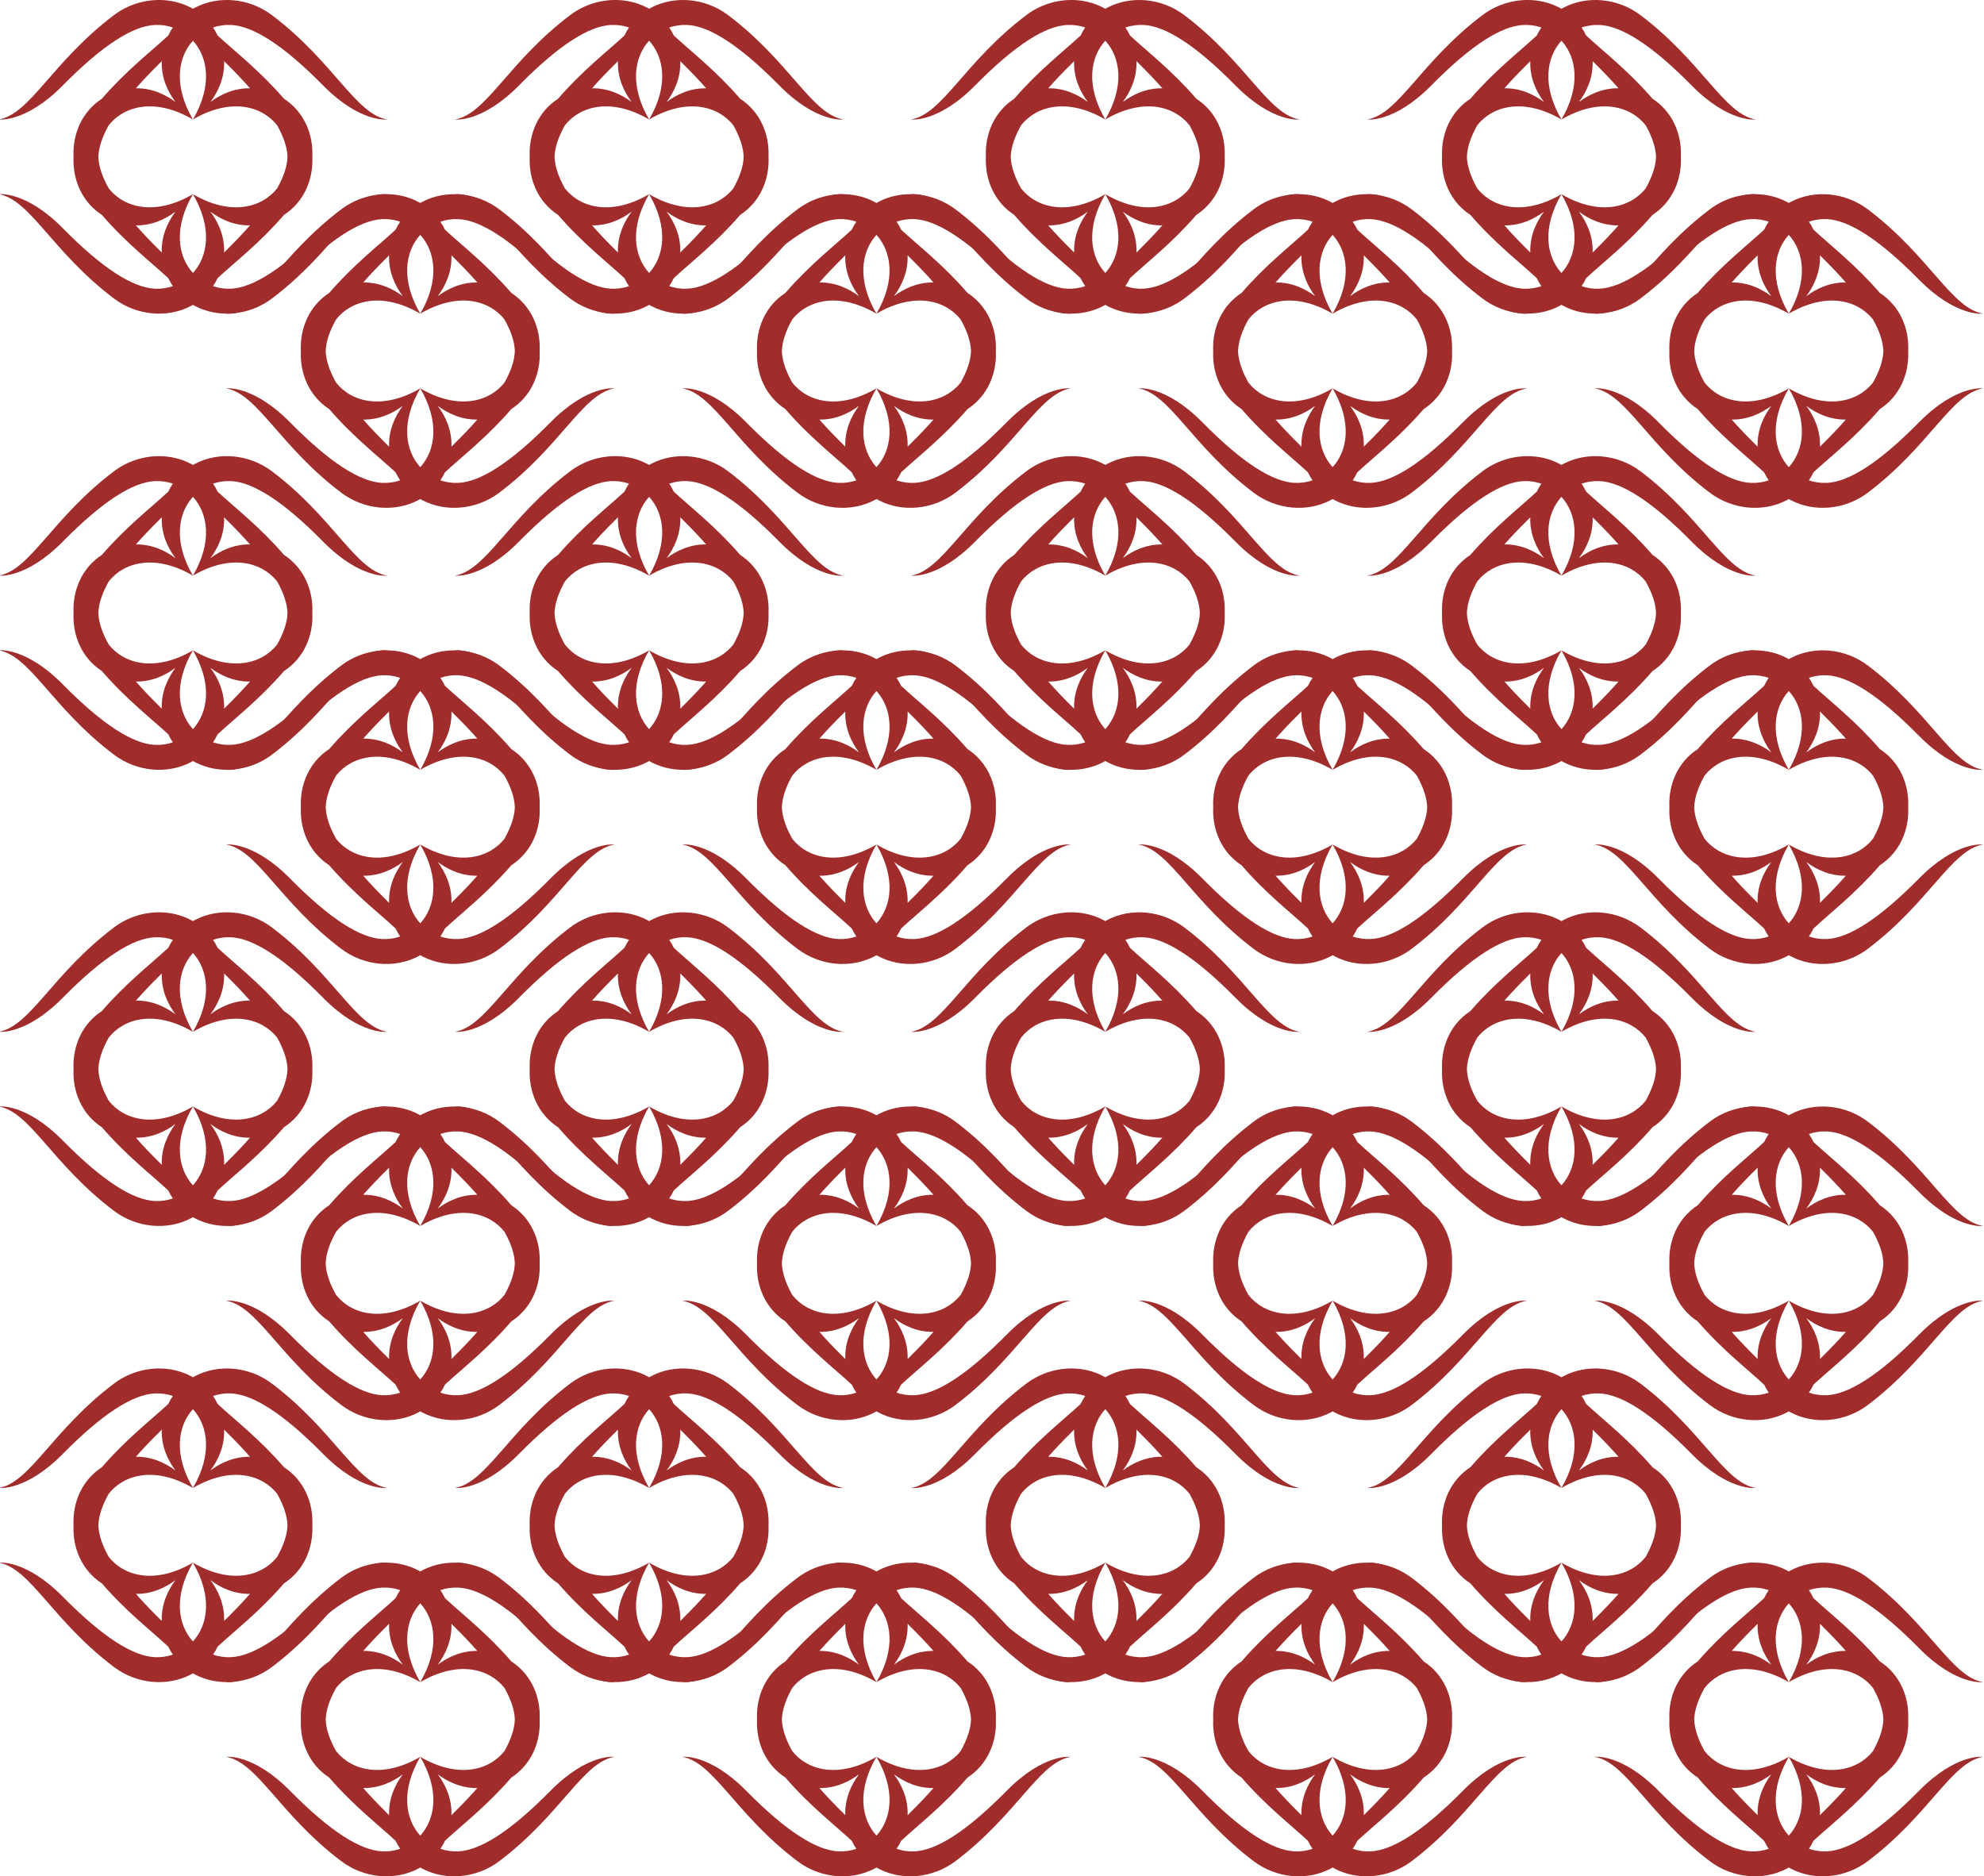 <?xml version="1.0" encoding="UTF-8" standalone="no"?>
<!-- Created with Inkscape (http://www.inkscape.org/) -->

<svg
   xmlns:dc="http://purl.org/dc/elements/1.1/"
   xmlns:cc="http://creativecommons.org/ns#"
   xmlns:rdf="http://www.w3.org/1999/02/22-rdf-syntax-ns#"
   xmlns:svg="http://www.w3.org/2000/svg"
   xmlns="http://www.w3.org/2000/svg"
   xmlns:sodipodi="http://sodipodi.sourceforge.net/DTD/sodipodi-0.dtd"
   xmlns:inkscape="http://www.inkscape.org/namespaces/inkscape"
   width="640mm"
   height="605.216mm"
   viewBox="0 0 2267.716 2144.467"
   id="svg3552"
   version="1.1"
   inkscape:version="0.91 r13725"
   sodipodi:docname="pattern.svg">
  <defs
     id="defs3554" />
  <sodipodi:namedview
     id="base"
     pagecolor="#ffffff"
     bordercolor="#666666"
     borderopacity="1.0"
     inkscape:pageopacity="0.0"
     inkscape:pageshadow="2"
     inkscape:zoom="0.35"
     inkscape:cx="1681.4915"
     inkscape:cy="1012.2333"
     inkscape:document-units="mm"
     inkscape:current-layer="layer1"
     showgrid="false"
     fit-margin-top="0"
     fit-margin-left="0"
     fit-margin-right="0"
     fit-margin-bottom="0"
     inkscape:window-width="1024"
     inkscape:window-height="538"
     inkscape:window-x="-8"
     inkscape:window-y="-8"
     inkscape:window-maximized="1" />
  <g
     inkscape:label="Layer 1"
     inkscape:groupmode="layer"
     id="layer1"
     transform="translate(1562.43,1742.728)">
    <g
       transform="matrix(3.78,0,0,3.78,9955.574,-1679.445)"
       id="g67249">
      <path
         d="m -2998.771,-16.742 c -4.813,-0.05 -9.757,1.474 -13.865,4.575 -18.718,14.136 -25.238,29.884 -34.835,31.555 0,0 8.136,1.093 19.349,-10.278 12.196,-12.37 21.274,-17.993 27.848,-18.305 1.882,-0.089 3.726,0.18 5.447,0.766 -0.512,0.759 -0.978,1.569 -1.391,2.431 -5.296,4.91 -12.699,10.585 -20.072,19.122 -6.031,3.911 -8.891,10.689 -8.567,17.558 -0.324,6.869 2.537,13.647 8.567,17.558 7.373,8.537 14.776,14.212 20.072,19.122 0.413,0.863 0.879,1.673 1.391,2.431 -1.722,0.586 -3.565,0.856 -5.447,0.766 -6.573,-0.312 -15.652,-5.935 -27.848,-18.305 -11.212,-11.37 -19.349,-10.278 -19.349,-10.278 9.598,1.672 16.117,17.419 34.835,31.555 6.904,5.212 16.164,5.966 23.205,2.288 l 0.681,-0.373 0.679,0.372 c 7.041,3.677 16.301,2.924 23.205,-2.288 18.718,-14.136 25.238,-29.884 34.836,-31.555 0,0 -8.137,-1.093 -19.349,10.278 -12.196,12.37 -21.274,17.994 -27.848,18.305 -1.882,0.089 -3.725,-0.181 -5.447,-0.766 0.511,-0.759 0.978,-1.569 1.391,-2.431 5.296,-4.91 12.701,-10.585 20.074,-19.124 6.028,-3.911 8.887,-10.688 8.564,-17.556 0.323,-6.868 -2.536,-13.645 -8.564,-17.556 -7.373,-8.539 -14.778,-14.215 -20.074,-19.125 -0.413,-0.862 -0.88,-1.672 -1.391,-2.43 1.722,-0.586 3.565,-0.855 5.447,-0.766 6.573,0.312 15.652,5.934 27.848,18.305 11.212,11.37 19.349,10.278 19.349,10.278 -9.598,-1.672 -16.118,-17.419 -34.836,-31.555 -6.904,-5.212 -16.164,-5.966 -23.205,-2.288 l -0.679,0.373 -0.681,-0.373 c -2.851,-1.489 -6.065,-2.254 -9.34,-2.287 z m 10.02,12.3 c 4.567,5.031 5.957,13.635 0,23.83 l 0,9.8e-4 c 11.404,-6.664 20.817,-4.133 25.466,1.753 1.983,3.546 2.99,6.637 3.117,9.312 0,0.077 0.01,0.153 0.01,0.23 0,0.076 2e-4,0.153 -0.01,0.23 -0.127,2.676 -1.134,5.766 -3.118,9.313 -4.649,5.885 -14.062,8.414 -25.465,1.751 l 0,9.8e-4 c 5.957,10.195 4.567,18.799 0,23.83 -4.567,-5.031 -5.958,-13.635 0,-23.83 -1e-4,0 0,4.9e-4 0,4.9e-4 -11.401,6.662 -20.812,4.134 -25.462,-1.749 -1.985,-3.549 -2.993,-6.641 -3.12,-9.318 0,-0.076 -0.01,-0.152 -0.01,-0.229 0,-0.076 -1e-4,-0.153 0.01,-0.229 0.127,-2.677 1.135,-5.769 3.12,-9.318 4.65,-5.883 14.061,-8.411 25.462,-1.749 -5.957,-10.195 -4.566,-18.799 0,-23.83 z m 9.425,6.185 c 0.278,0.286 0.559,0.573 0.853,0.863 2.625,2.588 4.942,5.034 6.973,7.346 -4.96,-0.071 -9.032,1.962 -11.974,4.159 2.255,-3.02 4.336,-7.23 4.148,-12.369 z m -18.85,4.9e-4 c -0.188,5.138 1.892,9.348 4.147,12.367 -2.942,-2.197 -7.013,-4.23 -11.972,-4.159 2.031,-2.312 4.348,-4.758 6.972,-7.345 0.294,-0.29 0.575,-0.577 0.853,-0.863 z m 14.702,45.512 c 2.942,2.197 7.013,4.23 11.973,4.159 -2.031,2.313 -4.348,4.759 -6.973,7.346 -0.294,0.29 -0.575,0.577 -0.853,0.863 0.188,-5.139 -1.893,-9.349 -4.148,-12.369 z m -10.556,0.002 c -2.254,3.019 -4.335,7.229 -4.146,12.367 -0.278,-0.286 -0.559,-0.573 -0.853,-0.864 -2.624,-2.587 -4.941,-5.032 -6.972,-7.345 4.959,0.071 9.03,-1.962 11.972,-4.158 z"
         style="fill:#a02c2c;fill-opacity:1;stroke:none;stroke-width:0;stroke-miterlimit:4;stroke-dasharray:none;stroke-opacity:1"
         id="path17141-7-0"
         inkscape:connector-curvature="0" />
      <path
         d="m -2930.03,41.977 c -4.813,-0.05 -9.757,1.474 -13.865,4.575 -18.718,14.136 -25.238,29.884 -34.835,31.555 0,0 8.136,1.093 19.349,-10.278 12.196,-12.37 21.274,-17.993 27.848,-18.305 1.882,-0.089 3.726,0.18 5.447,0.766 -0.512,0.759 -0.978,1.569 -1.391,2.431 -5.296,4.91 -12.699,10.585 -20.072,19.122 -6.031,3.911 -8.891,10.689 -8.567,17.558 -0.324,6.869 2.537,13.647 8.567,17.558 7.373,8.537 14.776,14.212 20.072,19.122 0.413,0.863 0.88,1.673 1.391,2.431 -1.722,0.586 -3.565,0.856 -5.447,0.766 -6.573,-0.312 -15.651,-5.935 -27.848,-18.305 -11.212,-11.37 -19.349,-10.278 -19.349,-10.278 9.598,1.672 16.117,17.419 34.835,31.555 6.904,5.212 16.164,5.966 23.205,2.288 l 0.681,-0.373 0.679,0.372 c 7.041,3.677 16.301,2.924 23.205,-2.288 18.718,-14.136 25.238,-29.884 34.836,-31.555 0,0 -8.137,-1.093 -19.349,10.278 -12.196,12.37 -21.274,17.994 -27.848,18.305 -1.882,0.089 -3.725,-0.181 -5.447,-0.766 0.511,-0.759 0.978,-1.569 1.391,-2.431 5.296,-4.91 12.701,-10.585 20.074,-19.124 6.028,-3.911 8.887,-10.688 8.564,-17.556 0.323,-6.868 -2.536,-13.645 -8.564,-17.556 -7.373,-8.539 -14.778,-14.215 -20.074,-19.125 -0.413,-0.862 -0.88,-1.672 -1.391,-2.43 1.722,-0.586 3.565,-0.855 5.447,-0.766 6.573,0.312 15.651,5.934 27.848,18.305 11.212,11.37 19.349,10.278 19.349,10.278 -9.598,-1.672 -16.118,-17.419 -34.836,-31.555 -6.904,-5.212 -16.164,-5.966 -23.205,-2.288 l -0.679,0.373 -0.681,-0.373 c -2.851,-1.489 -6.065,-2.254 -9.34,-2.287 z m 10.02,12.3 c 4.567,5.031 5.957,13.635 0,23.83 l 0,9.5e-4 c 11.404,-6.664 20.817,-4.133 25.466,1.753 1.983,3.546 2.99,6.637 3.117,9.312 0,0.077 0.01,0.153 0.01,0.23 0,0.076 1e-4,0.153 -0.01,0.23 -0.127,2.676 -1.134,5.766 -3.118,9.313 -4.649,5.885 -14.062,8.414 -25.465,1.751 l 0,9.5e-4 c 5.957,10.195 4.567,18.799 0,23.83 -4.567,-5.031 -5.958,-13.635 -9e-4,-23.83 -10e-5,0 -10e-4,5e-4 -10e-4,5e-4 -11.401,6.662 -20.812,4.134 -25.461,-1.749 -1.985,-3.549 -2.993,-6.641 -3.12,-9.318 0,-0.076 -0.01,-0.152 -0.01,-0.229 0,-0.076 -2e-4,-0.153 0.01,-0.229 0.127,-2.677 1.135,-5.769 3.12,-9.318 4.65,-5.883 14.061,-8.411 25.462,-1.749 -5.957,-10.195 -4.566,-18.799 0,-23.83 z m 9.425,6.185 c 0.278,0.286 0.559,0.573 0.853,0.863 2.625,2.588 4.942,5.034 6.973,7.346 -4.96,-0.071 -9.032,1.962 -11.974,4.159 2.255,-3.02 4.336,-7.23 4.148,-12.369 z m -18.85,5e-4 c -0.188,5.138 1.892,9.348 4.147,12.367 -2.942,-2.197 -7.013,-4.23 -11.972,-4.159 2.03,-2.312 4.348,-4.758 6.972,-7.345 0.294,-0.29 0.575,-0.577 0.853,-0.863 z m 14.702,45.512 c 2.942,2.197 7.013,4.23 11.973,4.159 -2.031,2.313 -4.348,4.759 -6.973,7.346 -0.294,0.29 -0.575,0.577 -0.853,0.863 0.188,-5.139 -1.893,-9.349 -4.148,-12.369 z m -10.556,0.002 c -2.254,3.019 -4.334,7.229 -4.146,12.367 -0.278,-0.286 -0.559,-0.573 -0.853,-0.864 -2.624,-2.587 -4.941,-5.032 -6.972,-7.345 4.959,0.071 9.03,-1.962 11.971,-4.158 z"
         style="fill:#a02c2c;fill-opacity:1;stroke:none;stroke-width:0;stroke-miterlimit:4;stroke-dasharray:none;stroke-opacity:1"
         id="path50813"
         inkscape:connector-curvature="0" />
      <path
         d="m -2860.832,-16.742 c -4.813,-0.05 -9.757,1.474 -13.865,4.575 -18.718,14.136 -25.238,29.884 -34.835,31.555 0,0 8.136,1.093 19.349,-10.278 12.196,-12.37 21.274,-17.993 27.848,-18.305 1.882,-0.089 3.726,0.18 5.447,0.766 -0.512,0.759 -0.978,1.569 -1.391,2.431 -5.296,4.91 -12.699,10.585 -20.072,19.122 -6.031,3.911 -8.891,10.689 -8.567,17.558 -0.324,6.869 2.537,13.647 8.567,17.558 7.373,8.537 14.776,14.212 20.072,19.122 0.413,0.863 0.879,1.673 1.391,2.431 -1.722,0.586 -3.565,0.856 -5.447,0.766 -6.573,-0.312 -15.652,-5.935 -27.848,-18.305 -11.212,-11.37 -19.349,-10.278 -19.349,-10.278 9.598,1.672 16.117,17.419 34.835,31.555 6.904,5.212 16.164,5.966 23.205,2.288 l 0.681,-0.373 0.679,0.372 c 7.041,3.677 16.301,2.924 23.205,-2.288 18.718,-14.136 25.238,-29.884 34.836,-31.555 0,0 -8.137,-1.093 -19.349,10.278 -12.196,12.37 -21.274,17.994 -27.848,18.305 -1.882,0.089 -3.725,-0.181 -5.447,-0.766 0.512,-0.759 0.978,-1.569 1.391,-2.431 5.296,-4.91 12.701,-10.585 20.074,-19.124 6.028,-3.911 8.887,-10.688 8.564,-17.556 0.323,-6.868 -2.536,-13.645 -8.564,-17.556 -7.373,-8.539 -14.778,-14.215 -20.074,-19.125 -0.413,-0.862 -0.88,-1.672 -1.391,-2.43 1.722,-0.586 3.565,-0.855 5.447,-0.766 6.573,0.312 15.652,5.934 27.848,18.305 11.212,11.37 19.349,10.278 19.349,10.278 -9.598,-1.672 -16.118,-17.419 -34.836,-31.555 -6.904,-5.212 -16.164,-5.966 -23.205,-2.288 l -0.679,0.373 -0.681,-0.373 c -2.851,-1.489 -6.065,-2.254 -9.34,-2.287 z m 10.02,12.3 c 4.567,5.031 5.957,13.635 0,23.83 l 0,9.5e-4 c 11.404,-6.664 20.817,-4.133 25.466,1.753 1.983,3.546 2.99,6.637 3.117,9.312 0,0.077 0.01,0.153 0.01,0.23 0,0.076 2e-4,0.153 -0.01,0.23 -0.127,2.676 -1.134,5.766 -3.118,9.313 -4.649,5.885 -14.062,8.414 -25.465,1.751 l 0,9.5e-4 c 5.957,10.195 4.567,18.799 0,23.83 -4.567,-5.031 -5.958,-13.635 -10e-4,-23.83 -1e-4,0 -9e-4,5e-4 -9e-4,5e-4 -11.401,6.662 -20.812,4.134 -25.462,-1.749 -1.985,-3.549 -2.993,-6.641 -3.12,-9.318 0,-0.076 -0.01,-0.152 -0.01,-0.229 0,-0.076 -10e-5,-0.153 0.01,-0.229 0.127,-2.677 1.135,-5.769 3.12,-9.318 4.65,-5.883 14.061,-8.411 25.462,-1.749 -5.957,-10.195 -4.566,-18.799 9e-4,-23.83 z m 9.425,6.185 c 0.278,0.286 0.559,0.573 0.853,0.863 2.625,2.588 4.942,5.034 6.973,7.346 -4.96,-0.071 -9.032,1.962 -11.974,4.159 2.255,-3.02 4.336,-7.23 4.148,-12.369 z m -18.85,4.9e-4 c -0.188,5.138 1.892,9.348 4.147,12.367 -2.942,-2.197 -7.013,-4.23 -11.972,-4.159 2.031,-2.312 4.348,-4.758 6.972,-7.345 0.294,-0.29 0.575,-0.577 0.853,-0.863 z m 14.702,45.512 c 2.942,2.197 7.013,4.23 11.973,4.159 -2.031,2.313 -4.348,4.759 -6.973,7.346 -0.294,0.29 -0.575,0.577 -0.853,0.863 0.188,-5.139 -1.893,-9.349 -4.148,-12.369 z m -10.556,0.002 c -2.254,3.019 -4.334,7.229 -4.146,12.367 -0.278,-0.286 -0.559,-0.573 -0.853,-0.864 -2.624,-2.587 -4.941,-5.032 -6.972,-7.345 4.959,0.071 9.03,-1.962 11.972,-4.158 z"
         style="fill:#a02c2c;fill-opacity:1;stroke:none;stroke-width:0;stroke-miterlimit:4;stroke-dasharray:none;stroke-opacity:1"
         id="path17141-7-0-7"
         inkscape:connector-curvature="0" />
      <path
         d="m -2792.091,41.977 c -4.813,-0.05 -9.757,1.474 -13.865,4.575 -18.718,14.136 -25.238,29.884 -34.835,31.555 0,0 8.136,1.093 19.349,-10.278 12.196,-12.37 21.274,-17.993 27.848,-18.305 1.882,-0.089 3.726,0.18 5.447,0.766 -0.512,0.759 -0.978,1.569 -1.391,2.431 -5.296,4.91 -12.699,10.585 -20.072,19.122 -6.031,3.911 -8.891,10.689 -8.567,17.558 -0.324,6.869 2.537,13.647 8.567,17.558 7.373,8.537 14.776,14.212 20.072,19.122 0.413,0.863 0.879,1.673 1.391,2.431 -1.722,0.586 -3.565,0.856 -5.447,0.766 -6.573,-0.312 -15.652,-5.935 -27.848,-18.305 -11.212,-11.37 -19.349,-10.278 -19.349,-10.278 9.598,1.672 16.117,17.419 34.835,31.555 6.904,5.212 16.164,5.966 23.205,2.288 l 0.681,-0.373 0.679,0.372 c 7.041,3.677 16.301,2.924 23.205,-2.288 18.718,-14.136 25.238,-29.884 34.836,-31.555 0,0 -8.137,-1.093 -19.349,10.278 -12.196,12.37 -21.274,17.994 -27.848,18.305 -1.882,0.089 -3.725,-0.181 -5.447,-0.766 0.511,-0.759 0.978,-1.569 1.391,-2.431 5.296,-4.91 12.701,-10.585 20.074,-19.124 6.028,-3.911 8.887,-10.688 8.564,-17.556 0.323,-6.868 -2.536,-13.645 -8.564,-17.556 -7.373,-8.539 -14.778,-14.215 -20.074,-19.125 -0.413,-0.862 -0.88,-1.672 -1.391,-2.43 1.722,-0.586 3.565,-0.855 5.447,-0.766 6.573,0.312 15.652,5.934 27.848,18.305 11.212,11.37 19.349,10.278 19.349,10.278 -9.598,-1.672 -16.118,-17.419 -34.836,-31.555 -6.904,-5.212 -16.164,-5.966 -23.205,-2.288 l -0.679,0.373 -0.681,-0.373 c -2.851,-1.489 -6.065,-2.254 -9.34,-2.287 z m 10.02,12.3 c 4.567,5.031 5.957,13.635 0,23.83 l 0,9.5e-4 c 11.404,-6.664 20.817,-4.133 25.466,1.753 1.983,3.546 2.99,6.637 3.117,9.312 0,0.077 0.01,0.153 0.01,0.23 0,0.076 2e-4,0.153 -0.01,0.23 -0.127,2.676 -1.134,5.766 -3.118,9.313 -4.649,5.885 -14.062,8.414 -25.465,1.751 l 0,9.5e-4 c 5.957,10.195 4.567,18.799 0,23.83 -4.567,-5.031 -5.958,-13.635 -10e-4,-23.83 -1e-4,0 -9e-4,5e-4 -9e-4,5e-4 -11.401,6.662 -20.812,4.134 -25.462,-1.749 -1.985,-3.549 -2.993,-6.641 -3.12,-9.318 0,-0.076 -0.01,-0.152 -0.01,-0.229 0,-0.076 -2e-4,-0.153 0.01,-0.229 0.127,-2.677 1.135,-5.769 3.12,-9.318 4.65,-5.883 14.061,-8.411 25.462,-1.749 -5.957,-10.195 -4.566,-18.799 10e-4,-23.83 z m 9.425,6.185 c 0.278,0.286 0.559,0.573 0.853,0.863 2.625,2.588 4.942,5.034 6.973,7.346 -4.96,-0.071 -9.032,1.962 -11.974,4.159 2.255,-3.02 4.336,-7.23 4.148,-12.369 z m -18.85,5e-4 c -0.188,5.138 1.892,9.348 4.147,12.367 -2.942,-2.197 -7.013,-4.23 -11.972,-4.159 2.031,-2.312 4.348,-4.758 6.972,-7.345 0.294,-0.29 0.575,-0.577 0.853,-0.863 z m 14.702,45.512 c 2.942,2.197 7.013,4.23 11.973,4.159 -2.031,2.313 -4.348,4.759 -6.973,7.346 -0.294,0.29 -0.575,0.577 -0.853,0.863 0.188,-5.139 -1.893,-9.349 -4.148,-12.369 z m -10.556,0.002 c -2.254,3.019 -4.335,7.229 -4.146,12.367 -0.278,-0.286 -0.559,-0.573 -0.853,-0.864 -2.624,-2.587 -4.941,-5.032 -6.972,-7.345 4.959,0.071 9.03,-1.962 11.972,-4.158 z"
         style="fill:#a02c2c;fill-opacity:1;stroke:none;stroke-width:0;stroke-miterlimit:4;stroke-dasharray:none;stroke-opacity:1"
         id="path50813-5"
         inkscape:connector-curvature="0" />
      <path
         d="m -2722.893,-16.742 c -4.813,-0.05 -9.757,1.474 -13.865,4.575 -18.718,14.136 -25.238,29.884 -34.835,31.555 0,0 8.136,1.093 19.349,-10.278 12.196,-12.37 21.274,-17.993 27.848,-18.305 1.882,-0.089 3.726,0.18 5.447,0.766 -0.512,0.759 -0.978,1.569 -1.391,2.431 -5.296,4.91 -12.699,10.585 -20.072,19.122 -6.031,3.911 -8.891,10.689 -8.567,17.558 -0.324,6.869 2.537,13.647 8.567,17.558 7.373,8.537 14.776,14.212 20.072,19.122 0.413,0.863 0.879,1.673 1.391,2.431 -1.722,0.586 -3.565,0.856 -5.447,0.766 -6.573,-0.312 -15.652,-5.935 -27.848,-18.305 -11.212,-11.37 -19.349,-10.278 -19.349,-10.278 9.598,1.672 16.117,17.419 34.835,31.555 6.904,5.212 16.164,5.966 23.205,2.288 l 0.681,-0.373 0.679,0.372 c 7.041,3.677 16.301,2.924 23.205,-2.288 18.718,-14.136 25.238,-29.884 34.836,-31.555 0,0 -8.137,-1.093 -19.349,10.278 -12.196,12.37 -21.274,17.994 -27.848,18.305 -1.882,0.089 -3.725,-0.181 -5.446,-0.766 0.511,-0.759 0.977,-1.569 1.391,-2.431 5.296,-4.91 12.701,-10.585 20.074,-19.124 6.028,-3.911 8.887,-10.688 8.564,-17.556 0.323,-6.868 -2.536,-13.645 -8.564,-17.556 -7.373,-8.539 -14.778,-14.215 -20.074,-19.125 -0.413,-0.862 -0.88,-1.672 -1.391,-2.43 1.722,-0.586 3.565,-0.855 5.447,-0.766 6.573,0.312 15.652,5.934 27.848,18.305 11.212,11.37 19.349,10.278 19.349,10.278 -9.598,-1.672 -16.118,-17.419 -34.836,-31.555 -6.904,-5.212 -16.164,-5.966 -23.205,-2.288 l -0.679,0.373 -0.681,-0.373 c -2.851,-1.489 -6.065,-2.254 -9.34,-2.287 z m 10.02,12.3 c 4.567,5.031 5.957,13.635 0,23.83 l 0,9.5e-4 c 11.404,-6.664 20.817,-4.133 25.466,1.753 1.983,3.546 2.99,6.637 3.117,9.312 0,0.077 0.01,0.153 0.01,0.23 0,0.076 2e-4,0.153 -0.01,0.23 -0.127,2.676 -1.134,5.766 -3.118,9.313 -4.649,5.885 -14.062,8.414 -25.465,1.751 l 0,9.5e-4 c 5.957,10.195 4.567,18.799 0,23.83 -4.567,-5.031 -5.958,-13.635 0,-23.83 0,0 -9e-4,5e-4 -9e-4,5e-4 -11.401,6.662 -20.812,4.134 -25.462,-1.749 -1.985,-3.549 -2.993,-6.641 -3.12,-9.318 0,-0.076 -0.01,-0.152 -0.01,-0.229 0,-0.076 -10e-5,-0.153 0.01,-0.229 0.127,-2.677 1.135,-5.769 3.12,-9.318 4.65,-5.883 14.061,-8.411 25.462,-1.749 -5.957,-10.195 -4.566,-18.799 9e-4,-23.83 z m 9.425,6.185 c 0.278,0.286 0.559,0.573 0.853,0.863 2.625,2.588 4.942,5.034 6.973,7.346 -4.96,-0.071 -9.032,1.962 -11.974,4.159 2.255,-3.02 4.336,-7.23 4.148,-12.369 z m -18.85,4.9e-4 c -0.188,5.138 1.892,9.348 4.147,12.367 -2.942,-2.197 -7.013,-4.23 -11.972,-4.159 2.031,-2.312 4.348,-4.758 6.972,-7.345 0.294,-0.29 0.576,-0.577 0.853,-0.863 z m 14.702,45.512 c 2.942,2.197 7.013,4.23 11.973,4.159 -2.031,2.313 -4.348,4.759 -6.973,7.346 -0.294,0.29 -0.575,0.577 -0.853,0.863 0.188,-5.139 -1.893,-9.349 -4.148,-12.369 z m -10.556,0.002 c -2.254,3.019 -4.334,7.229 -4.146,12.367 -0.278,-0.286 -0.559,-0.573 -0.853,-0.864 -2.624,-2.587 -4.941,-5.032 -6.972,-7.345 4.959,0.071 9.03,-1.962 11.972,-4.158 z"
         style="fill:#a02c2c;fill-opacity:1;stroke:none;stroke-width:0;stroke-miterlimit:4;stroke-dasharray:none;stroke-opacity:1"
         id="path17141-7-0-52"
         inkscape:connector-curvature="0" />
      <path
         d="m -2654.152,41.977 c -4.813,-0.05 -9.757,1.474 -13.865,4.575 -18.718,14.136 -25.238,29.884 -34.835,31.555 0,0 8.136,1.093 19.349,-10.278 12.196,-12.37 21.274,-17.993 27.848,-18.305 1.882,-0.089 3.726,0.18 5.447,0.766 -0.512,0.759 -0.978,1.569 -1.391,2.431 -5.296,4.91 -12.699,10.585 -20.072,19.122 -6.031,3.911 -8.891,10.689 -8.567,17.558 -0.324,6.869 2.537,13.647 8.567,17.558 7.373,8.537 14.776,14.212 20.072,19.122 0.413,0.863 0.879,1.673 1.391,2.431 -1.722,0.586 -3.565,0.856 -5.447,0.766 -6.573,-0.312 -15.652,-5.935 -27.848,-18.305 -11.212,-11.37 -19.349,-10.278 -19.349,-10.278 9.598,1.672 16.117,17.419 34.835,31.555 6.904,5.212 16.164,5.966 23.205,2.288 l 0.681,-0.373 0.679,0.372 c 7.041,3.677 16.301,2.924 23.205,-2.288 18.718,-14.136 25.238,-29.884 34.836,-31.555 0,0 -8.137,-1.093 -19.349,10.278 -12.196,12.37 -21.274,17.994 -27.848,18.305 -1.882,0.089 -3.725,-0.181 -5.447,-0.766 0.511,-0.759 0.978,-1.569 1.391,-2.431 5.296,-4.91 12.701,-10.585 20.074,-19.124 6.028,-3.911 8.887,-10.688 8.564,-17.556 0.323,-6.868 -2.536,-13.645 -8.564,-17.556 -7.373,-8.539 -14.778,-14.215 -20.074,-19.125 -0.413,-0.862 -0.88,-1.672 -1.391,-2.43 1.722,-0.586 3.565,-0.855 5.447,-0.766 6.573,0.312 15.652,5.934 27.848,18.305 11.212,11.37 19.349,10.278 19.349,10.278 -9.598,-1.672 -16.118,-17.419 -34.836,-31.555 -6.904,-5.212 -16.164,-5.966 -23.205,-2.288 l -0.679,0.373 -0.681,-0.373 c -2.851,-1.489 -6.065,-2.254 -9.34,-2.287 z m 10.02,12.3 c 4.567,5.031 5.957,13.635 0,23.83 l 0,9.5e-4 c 11.404,-6.664 20.817,-4.133 25.466,1.753 1.983,3.546 2.99,6.637 3.117,9.312 0,0.077 0.01,0.153 0.01,0.23 0,0.076 2e-4,0.153 -0.01,0.23 -0.127,2.676 -1.134,5.766 -3.118,9.313 -4.649,5.885 -14.062,8.414 -25.465,1.751 l 0,9.5e-4 c 5.957,10.195 4.567,18.799 0,23.83 -4.567,-5.031 -5.958,-13.635 0,-23.83 -1e-4,0 -9e-4,5e-4 -9e-4,5e-4 -11.401,6.662 -20.812,4.134 -25.462,-1.749 -1.985,-3.549 -2.993,-6.641 -3.12,-9.318 0,-0.076 -0.01,-0.152 -0.01,-0.229 0,-0.076 -2e-4,-0.153 0.01,-0.229 0.127,-2.677 1.135,-5.769 3.12,-9.318 4.65,-5.883 14.061,-8.411 25.462,-1.749 -5.957,-10.195 -4.566,-18.799 9e-4,-23.83 z m 9.425,6.185 c 0.278,0.286 0.559,0.573 0.853,0.863 2.625,2.588 4.942,5.034 6.973,7.346 -4.96,-0.071 -9.032,1.962 -11.974,4.159 2.255,-3.02 4.336,-7.23 4.148,-12.369 z m -18.85,5e-4 c -0.188,5.138 1.892,9.348 4.147,12.367 -2.942,-2.197 -7.013,-4.23 -11.972,-4.159 2.031,-2.312 4.348,-4.758 6.972,-7.345 0.294,-0.29 0.575,-0.577 0.853,-0.863 z m 14.702,45.512 c 2.942,2.197 7.013,4.23 11.973,4.159 -2.031,2.313 -4.348,4.759 -6.973,7.346 -0.294,0.29 -0.575,0.577 -0.853,0.863 0.188,-5.139 -1.893,-9.349 -4.148,-12.369 z m -10.556,0.002 c -2.254,3.019 -4.335,7.229 -4.146,12.367 -0.278,-0.286 -0.559,-0.573 -0.853,-0.864 -2.624,-2.587 -4.941,-5.032 -6.972,-7.345 4.959,0.071 9.03,-1.962 11.972,-4.158 z"
         style="fill:#a02c2c;fill-opacity:1;stroke:none;stroke-width:0;stroke-miterlimit:4;stroke-dasharray:none;stroke-opacity:1"
         id="path50813-4"
         inkscape:connector-curvature="0" />
      <path
         d="m -2584.954,-16.742 c -4.813,-0.05 -9.757,1.474 -13.865,4.575 -18.718,14.136 -25.238,29.884 -34.835,31.555 0,0 8.137,1.093 19.349,-10.278 12.196,-12.37 21.274,-17.993 27.848,-18.305 1.882,-0.089 3.726,0.18 5.447,0.766 -0.512,0.759 -0.978,1.569 -1.391,2.431 -5.296,4.91 -12.699,10.585 -20.072,19.122 -6.031,3.911 -8.891,10.689 -8.567,17.558 -0.324,6.869 2.537,13.647 8.567,17.558 7.373,8.537 14.776,14.212 20.072,19.122 0.413,0.863 0.879,1.673 1.391,2.431 -1.722,0.586 -3.565,0.856 -5.447,0.766 -6.573,-0.312 -15.652,-5.935 -27.848,-18.305 -11.212,-11.37 -19.349,-10.278 -19.349,-10.278 9.598,1.672 16.117,17.419 34.835,31.555 6.904,5.212 16.164,5.966 23.205,2.288 l 0.681,-0.373 0.679,0.372 c 7.041,3.677 16.301,2.924 23.205,-2.288 18.718,-14.136 25.238,-29.884 34.836,-31.555 0,0 -8.137,-1.093 -19.349,10.278 -12.196,12.37 -21.274,17.994 -27.848,18.305 -1.882,0.089 -3.725,-0.181 -5.446,-0.766 0.511,-0.759 0.978,-1.569 1.391,-2.431 5.296,-4.91 12.701,-10.585 20.074,-19.124 6.028,-3.911 8.887,-10.688 8.564,-17.556 0.323,-6.868 -2.536,-13.645 -8.564,-17.556 -7.373,-8.539 -14.778,-14.215 -20.074,-19.125 -0.413,-0.862 -0.88,-1.672 -1.391,-2.43 1.722,-0.586 3.565,-0.855 5.447,-0.766 6.573,0.312 15.652,5.934 27.848,18.305 11.212,11.37 19.349,10.278 19.349,10.278 -9.598,-1.672 -16.118,-17.419 -34.836,-31.555 -6.904,-5.212 -16.164,-5.966 -23.205,-2.288 l -0.679,0.373 -0.681,-0.373 c -2.851,-1.489 -6.065,-2.254 -9.34,-2.287 z m 10.02,12.3 c 4.567,5.031 5.957,13.635 0,23.83 l 0,9.5e-4 c 11.404,-6.664 20.817,-4.133 25.466,1.753 1.983,3.546 2.99,6.637 3.117,9.312 0,0.077 0.01,0.153 0.01,0.23 0,0.076 2e-4,0.153 -0.01,0.23 -0.127,2.676 -1.134,5.766 -3.118,9.313 -4.649,5.885 -14.062,8.414 -25.465,1.751 l 0,9.5e-4 c 5.957,10.195 4.567,18.799 0,23.83 -4.567,-5.031 -5.958,-13.635 -9e-4,-23.83 -10e-5,0 -10e-4,5e-4 -10e-4,5e-4 -11.401,6.662 -20.812,4.134 -25.461,-1.749 -1.985,-3.549 -2.993,-6.641 -3.12,-9.318 0,-0.076 -0.01,-0.152 -0.01,-0.229 0,-0.076 -2e-4,-0.153 0.01,-0.229 0.127,-2.677 1.135,-5.769 3.12,-9.318 4.65,-5.883 14.061,-8.411 25.462,-1.749 -5.957,-10.195 -4.566,-18.799 9e-4,-23.83 z m 9.425,6.185 c 0.278,0.286 0.559,0.573 0.853,0.863 2.625,2.588 4.942,5.034 6.973,7.346 -4.96,-0.071 -9.032,1.962 -11.974,4.159 2.255,-3.02 4.336,-7.23 4.148,-12.369 z m -18.85,4.9e-4 c -0.188,5.138 1.892,9.348 4.147,12.367 -2.942,-2.197 -7.013,-4.23 -11.972,-4.159 2.031,-2.312 4.348,-4.758 6.972,-7.345 0.295,-0.29 0.576,-0.577 0.853,-0.863 z m 14.702,45.512 c 2.942,2.197 7.013,4.23 11.973,4.159 -2.031,2.313 -4.348,4.759 -6.973,7.346 -0.294,0.29 -0.575,0.577 -0.853,0.863 0.188,-5.139 -1.893,-9.349 -4.148,-12.369 z m -10.556,0.002 c -2.254,3.019 -4.334,7.229 -4.146,12.367 -0.278,-0.286 -0.559,-0.573 -0.853,-0.864 -2.624,-2.587 -4.941,-5.032 -6.972,-7.345 4.959,0.071 9.03,-1.962 11.972,-4.158 z"
         style="fill:#a02c2c;fill-opacity:1;stroke:none;stroke-width:0;stroke-miterlimit:4;stroke-dasharray:none;stroke-opacity:1"
         id="path17141-7-0-7-0"
         inkscape:connector-curvature="0" />
      <path
         d="m -2516.213,41.978 c -4.813,-0.05 -9.757,1.474 -13.865,4.575 -18.718,14.136 -25.238,29.884 -34.835,31.555 0,0 8.136,1.093 19.349,-10.278 12.196,-12.37 21.274,-17.993 27.848,-18.305 1.882,-0.089 3.726,0.18 5.447,0.766 -0.512,0.759 -0.978,1.569 -1.391,2.431 -5.296,4.91 -12.699,10.585 -20.072,19.122 -6.031,3.911 -8.891,10.689 -8.567,17.558 -0.324,6.869 2.537,13.647 8.567,17.558 7.373,8.537 14.776,14.212 20.072,19.122 0.413,0.863 0.879,1.673 1.391,2.431 -1.722,0.586 -3.565,0.856 -5.447,0.766 -6.573,-0.312 -15.652,-5.935 -27.848,-18.305 -11.212,-11.37 -19.349,-10.278 -19.349,-10.278 9.598,1.672 16.117,17.419 34.835,31.555 6.904,5.212 16.164,5.966 23.205,2.288 l 0.681,-0.373 0.679,0.372 c 7.041,3.677 16.301,2.924 23.205,-2.288 18.718,-14.136 25.238,-29.884 34.836,-31.555 0,0 -8.137,-1.093 -19.349,10.278 -12.196,12.37 -21.274,17.994 -27.848,18.305 -1.882,0.089 -3.725,-0.181 -5.446,-0.766 0.511,-0.759 0.977,-1.569 1.391,-2.431 5.296,-4.91 12.701,-10.585 20.074,-19.124 6.028,-3.911 8.887,-10.688 8.564,-17.556 0.323,-6.868 -2.536,-13.645 -8.564,-17.556 -7.373,-8.539 -14.778,-14.215 -20.074,-19.125 -0.413,-0.862 -0.88,-1.672 -1.391,-2.43 1.722,-0.586 3.565,-0.855 5.447,-0.766 6.573,0.312 15.652,5.934 27.848,18.305 11.212,11.37 19.349,10.278 19.349,10.278 -9.598,-1.672 -16.118,-17.419 -34.836,-31.555 -6.904,-5.212 -16.164,-5.966 -23.205,-2.288 l -0.679,0.373 -0.681,-0.373 c -2.851,-1.489 -6.065,-2.254 -9.34,-2.287 z m 10.02,12.3 c 4.567,5.031 5.957,13.635 0,23.83 l 0,9.6e-4 c 11.404,-6.664 20.817,-4.133 25.466,1.753 1.983,3.546 2.99,6.637 3.117,9.312 0,0.077 0.01,0.153 0.01,0.23 0,0.076 2e-4,0.153 -0.01,0.23 -0.127,2.676 -1.134,5.766 -3.118,9.313 -4.649,5.885 -14.062,8.414 -25.465,1.751 l 0,9.5e-4 c 5.957,10.195 4.567,18.799 0,23.83 -4.567,-5.031 -5.958,-13.635 -10e-4,-23.83 -1e-4,0 -9e-4,5e-4 -9e-4,5e-4 -11.401,6.662 -20.812,4.134 -25.462,-1.749 -1.985,-3.549 -2.993,-6.641 -3.12,-9.318 0,-0.076 -0.01,-0.152 -0.01,-0.229 0,-0.076 -2e-4,-0.153 0.01,-0.229 0.127,-2.677 1.135,-5.769 3.12,-9.318 4.65,-5.883 14.061,-8.411 25.462,-1.749 -5.957,-10.195 -4.566,-18.799 9e-4,-23.83 z m 9.425,6.185 c 0.278,0.286 0.559,0.573 0.853,0.863 2.625,2.588 4.942,5.034 6.973,7.346 -4.96,-0.071 -9.032,1.962 -11.974,4.159 2.255,-3.02 4.336,-7.23 4.148,-12.369 z m -18.85,4.9e-4 c -0.188,5.138 1.892,9.348 4.147,12.367 -2.942,-2.197 -7.013,-4.23 -11.972,-4.159 2.031,-2.312 4.348,-4.758 6.972,-7.345 0.294,-0.29 0.576,-0.577 0.853,-0.863 z m 14.702,45.512 c 2.942,2.197 7.013,4.23 11.973,4.159 -2.031,2.313 -4.348,4.759 -6.973,7.346 -0.294,0.29 -0.575,0.577 -0.853,0.863 0.188,-5.139 -1.893,-9.349 -4.148,-12.369 z m -10.556,0.002 c -2.254,3.019 -4.334,7.229 -4.146,12.367 -0.278,-0.286 -0.559,-0.573 -0.853,-0.864 -2.624,-2.587 -4.941,-5.032 -6.972,-7.345 4.959,0.071 9.03,-1.962 11.972,-4.158 z"
         style="fill:#a02c2c;fill-opacity:1;stroke:none;stroke-width:0;stroke-miterlimit:4;stroke-dasharray:none;stroke-opacity:1"
         id="path50813-5-0"
         inkscape:connector-curvature="0" />
      <path
         d="m -2998.771,121.197 c -4.813,-0.05 -9.757,1.474 -13.865,4.575 -18.718,14.136 -25.238,29.884 -34.835,31.555 0,0 8.136,1.093 19.349,-10.278 12.196,-12.37 21.274,-17.993 27.848,-18.305 1.882,-0.089 3.726,0.18 5.447,0.766 -0.512,0.759 -0.978,1.569 -1.391,2.431 -5.296,4.91 -12.699,10.585 -20.072,19.122 -6.031,3.911 -8.891,10.689 -8.567,17.558 -0.324,6.869 2.537,13.647 8.567,17.558 7.373,8.537 14.776,14.212 20.072,19.122 0.413,0.863 0.879,1.673 1.391,2.431 -1.722,0.586 -3.565,0.856 -5.447,0.766 -6.573,-0.312 -15.652,-5.935 -27.848,-18.305 -11.212,-11.37 -19.349,-10.278 -19.349,-10.278 9.598,1.672 16.117,17.419 34.835,31.555 6.904,5.212 16.164,5.966 23.205,2.288 l 0.681,-0.373 0.679,0.372 c 7.041,3.677 16.301,2.924 23.205,-2.288 18.718,-14.136 25.238,-29.884 34.836,-31.555 0,0 -8.137,-1.093 -19.349,10.278 -12.196,12.37 -21.274,17.994 -27.848,18.305 -1.882,0.089 -3.725,-0.181 -5.447,-0.766 0.512,-0.759 0.978,-1.569 1.391,-2.431 5.296,-4.91 12.701,-10.585 20.074,-19.124 6.028,-3.911 8.887,-10.688 8.564,-17.556 0.323,-6.868 -2.536,-13.645 -8.564,-17.556 -7.373,-8.539 -14.778,-14.215 -20.074,-19.125 -0.413,-0.862 -0.88,-1.672 -1.391,-2.43 1.722,-0.586 3.565,-0.855 5.447,-0.766 6.573,0.312 15.652,5.934 27.848,18.305 11.212,11.37 19.349,10.278 19.349,10.278 -9.598,-1.672 -16.118,-17.419 -34.836,-31.555 -6.904,-5.212 -16.164,-5.966 -23.205,-2.288 l -0.679,0.373 -0.681,-0.373 c -2.851,-1.489 -6.065,-2.254 -9.34,-2.287 z m 10.02,12.3 c 4.567,5.031 5.957,13.635 0,23.83 l 0,9.6e-4 c 11.404,-6.664 20.817,-4.133 25.466,1.753 1.983,3.546 2.99,6.637 3.117,9.312 0,0.077 0.01,0.153 0.01,0.23 0,0.076 2e-4,0.153 -0.01,0.23 -0.127,2.676 -1.134,5.766 -3.118,9.313 -4.649,5.885 -14.062,8.414 -25.465,1.751 l 0,0.001 c 5.957,10.195 4.567,18.799 0,23.83 -4.567,-5.031 -5.958,-13.635 0,-23.83 -1e-4,0 -9e-4,5.1e-4 -9e-4,5.1e-4 -11.401,6.662 -20.812,4.134 -25.462,-1.749 -1.985,-3.549 -2.993,-6.641 -3.12,-9.318 0,-0.076 -0.01,-0.152 -0.01,-0.229 0,-0.076 -2e-4,-0.153 0.01,-0.229 0.127,-2.677 1.135,-5.769 3.12,-9.318 4.65,-5.883 14.061,-8.411 25.462,-1.749 -5.957,-10.195 -4.566,-18.799 0,-23.83 z m 9.425,6.185 c 0.278,0.286 0.559,0.573 0.853,0.863 2.625,2.588 4.942,5.034 6.973,7.346 -4.96,-0.071 -9.032,1.962 -11.974,4.159 2.255,-3.02 4.336,-7.23 4.148,-12.369 z m -18.85,5.1e-4 c -0.188,5.138 1.892,9.348 4.147,12.367 -2.942,-2.197 -7.013,-4.23 -11.972,-4.159 2.031,-2.312 4.348,-4.758 6.972,-7.345 0.294,-0.29 0.575,-0.577 0.853,-0.863 z m 14.702,45.512 c 2.942,2.197 7.013,4.23 11.973,4.159 -2.031,2.313 -4.348,4.759 -6.973,7.346 -0.294,0.29 -0.575,0.577 -0.853,0.863 0.188,-5.139 -1.893,-9.349 -4.148,-12.369 z m -10.556,0.002 c -2.254,3.019 -4.335,7.229 -4.146,12.367 -0.278,-0.286 -0.559,-0.573 -0.853,-0.864 -2.624,-2.587 -4.941,-5.032 -6.972,-7.345 4.959,0.071 9.03,-1.962 11.972,-4.158 z"
         style="fill:#a02c2c;fill-opacity:1;stroke:none;stroke-width:0;stroke-miterlimit:4;stroke-dasharray:none;stroke-opacity:1"
         id="path17141-7-0-3"
         inkscape:connector-curvature="0" />
      <path
         d="m -2930.03,179.917 c -4.813,-0.05 -9.757,1.474 -13.865,4.575 -18.718,14.136 -25.238,29.884 -34.835,31.555 0,0 8.136,1.093 19.349,-10.278 12.196,-12.37 21.274,-17.993 27.848,-18.305 1.882,-0.089 3.726,0.18 5.447,0.766 -0.512,0.759 -0.978,1.569 -1.391,2.431 -5.296,4.91 -12.699,10.585 -20.072,19.122 -6.031,3.911 -8.891,10.689 -8.567,17.558 -0.324,6.869 2.537,13.647 8.567,17.558 7.373,8.537 14.776,14.212 20.072,19.122 0.413,0.863 0.88,1.673 1.391,2.431 -1.722,0.586 -3.565,0.856 -5.447,0.766 -6.573,-0.312 -15.651,-5.935 -27.848,-18.305 -11.212,-11.37 -19.349,-10.278 -19.349,-10.278 9.598,1.672 16.117,17.419 34.835,31.555 6.904,5.212 16.164,5.966 23.205,2.288 l 0.681,-0.373 0.679,0.372 c 7.041,3.677 16.301,2.924 23.205,-2.288 18.718,-14.136 25.238,-29.884 34.836,-31.555 0,0 -8.137,-1.093 -19.349,10.278 -12.196,12.37 -21.274,17.994 -27.848,18.305 -1.882,0.089 -3.725,-0.181 -5.447,-0.766 0.511,-0.759 0.978,-1.569 1.391,-2.431 5.296,-4.91 12.701,-10.585 20.074,-19.124 6.028,-3.911 8.887,-10.688 8.564,-17.556 0.323,-6.868 -2.536,-13.645 -8.564,-17.556 -7.373,-8.539 -14.778,-14.215 -20.074,-19.125 -0.413,-0.862 -0.88,-1.672 -1.391,-2.43 1.722,-0.586 3.565,-0.855 5.447,-0.766 6.573,0.312 15.651,5.934 27.848,18.305 11.212,11.37 19.349,10.278 19.349,10.278 -9.598,-1.672 -16.118,-17.419 -34.836,-31.555 -6.904,-5.212 -16.164,-5.966 -23.205,-2.288 l -0.679,0.373 -0.681,-0.373 c -2.851,-1.489 -6.065,-2.254 -9.34,-2.287 z m 10.02,12.3 c 4.567,5.031 5.957,13.635 0,23.83 l 0,9.5e-4 c 11.404,-6.664 20.817,-4.133 25.466,1.753 1.983,3.546 2.99,6.637 3.117,9.312 0,0.077 0.01,0.153 0.01,0.23 0,0.076 1e-4,0.153 -0.01,0.23 -0.127,2.676 -1.134,5.766 -3.118,9.313 -4.649,5.885 -14.062,8.414 -25.465,1.751 l 0,9.5e-4 c 5.957,10.195 4.567,18.799 0,23.83 -4.567,-5.031 -5.958,-13.635 -9e-4,-23.83 -10e-5,0 -10e-4,4.9e-4 -10e-4,4.9e-4 -11.401,6.662 -20.812,4.134 -25.461,-1.749 -1.985,-3.549 -2.993,-6.641 -3.12,-9.318 0,-0.076 -0.01,-0.152 -0.01,-0.229 0,-0.076 -2e-4,-0.153 0.01,-0.229 0.127,-2.677 1.135,-5.769 3.12,-9.318 4.65,-5.883 14.061,-8.411 25.462,-1.749 -5.957,-10.195 -4.566,-18.799 0,-23.83 z m 9.425,6.185 c 0.278,0.286 0.559,0.573 0.853,0.863 2.625,2.588 4.942,5.034 6.973,7.346 -4.96,-0.071 -9.032,1.962 -11.974,4.159 2.255,-3.02 4.336,-7.23 4.148,-12.369 z m -18.85,4.9e-4 c -0.188,5.138 1.892,9.348 4.147,12.367 -2.942,-2.197 -7.013,-4.23 -11.972,-4.159 2.03,-2.312 4.348,-4.758 6.972,-7.345 0.294,-0.29 0.575,-0.577 0.853,-0.863 z m 14.702,45.512 c 2.942,2.197 7.013,4.23 11.973,4.159 -2.031,2.313 -4.348,4.759 -6.973,7.346 -0.294,0.29 -0.575,0.577 -0.853,0.863 0.188,-5.139 -1.893,-9.349 -4.148,-12.369 z m -10.556,0.002 c -2.254,3.019 -4.334,7.229 -4.146,12.367 -0.278,-0.286 -0.559,-0.573 -0.853,-0.864 -2.624,-2.587 -4.941,-5.032 -6.972,-7.345 4.959,0.071 9.03,-1.962 11.971,-4.158 z"
         style="fill:#a02c2c;fill-opacity:1;stroke:none;stroke-width:0;stroke-miterlimit:4;stroke-dasharray:none;stroke-opacity:1"
         id="path50813-9"
         inkscape:connector-curvature="0" />
      <path
         d="m -2860.832,121.197 c -4.813,-0.05 -9.757,1.474 -13.865,4.575 -18.718,14.136 -25.238,29.884 -34.835,31.555 0,0 8.136,1.093 19.349,-10.278 12.196,-12.37 21.274,-17.993 27.848,-18.305 1.882,-0.089 3.726,0.18 5.447,0.766 -0.512,0.759 -0.978,1.569 -1.391,2.431 -5.296,4.91 -12.699,10.585 -20.072,19.122 -6.031,3.911 -8.891,10.689 -8.567,17.558 -0.324,6.869 2.537,13.647 8.567,17.558 7.373,8.537 14.776,14.212 20.072,19.122 0.413,0.863 0.879,1.673 1.391,2.431 -1.722,0.586 -3.565,0.856 -5.447,0.766 -6.573,-0.312 -15.652,-5.935 -27.848,-18.305 -11.212,-11.37 -19.349,-10.278 -19.349,-10.278 9.598,1.672 16.117,17.419 34.835,31.555 6.904,5.212 16.164,5.966 23.205,2.288 l 0.681,-0.373 0.679,0.372 c 7.041,3.677 16.301,2.924 23.205,-2.288 18.718,-14.136 25.238,-29.884 34.836,-31.555 0,0 -8.137,-1.093 -19.349,10.278 -12.196,12.37 -21.274,17.994 -27.848,18.305 -1.882,0.089 -3.725,-0.181 -5.447,-0.766 0.512,-0.759 0.978,-1.569 1.391,-2.431 5.296,-4.91 12.701,-10.585 20.074,-19.124 6.028,-3.911 8.887,-10.688 8.564,-17.556 0.323,-6.868 -2.536,-13.645 -8.564,-17.556 -7.373,-8.539 -14.778,-14.215 -20.074,-19.125 -0.413,-0.862 -0.88,-1.672 -1.391,-2.43 1.722,-0.586 3.565,-0.855 5.447,-0.766 6.573,0.312 15.652,5.934 27.848,18.305 11.212,11.37 19.349,10.278 19.349,10.278 -9.598,-1.672 -16.118,-17.419 -34.836,-31.555 -6.904,-5.212 -16.164,-5.966 -23.205,-2.288 l -0.679,0.373 -0.681,-0.373 c -2.851,-1.489 -6.065,-2.254 -9.34,-2.287 z m 10.02,12.3 c 4.567,5.031 5.957,13.635 0,23.83 l 0,9.5e-4 c 11.404,-6.664 20.817,-4.133 25.466,1.753 1.983,3.546 2.99,6.637 3.117,9.312 0,0.077 0.01,0.153 0.01,0.23 0,0.076 2e-4,0.153 -0.01,0.23 -0.127,2.676 -1.134,5.766 -3.118,9.313 -4.649,5.885 -14.062,8.414 -25.465,1.751 l 0,9.5e-4 c 5.957,10.195 4.567,18.799 0,23.83 -4.567,-5.031 -5.958,-13.635 -10e-4,-23.83 -1e-4,0 -9e-4,5.1e-4 -9e-4,5.1e-4 -11.401,6.662 -20.812,4.134 -25.462,-1.749 -1.985,-3.549 -2.993,-6.641 -3.12,-9.318 0,-0.076 -0.01,-0.152 -0.01,-0.229 0,-0.076 -10e-5,-0.153 0.01,-0.229 0.127,-2.677 1.135,-5.769 3.12,-9.318 4.65,-5.883 14.061,-8.411 25.462,-1.749 -5.957,-10.195 -4.566,-18.799 9e-4,-23.83 z m 9.425,6.185 c 0.278,0.286 0.559,0.573 0.853,0.863 2.625,2.588 4.942,5.034 6.973,7.346 -4.96,-0.071 -9.032,1.962 -11.974,4.159 2.255,-3.02 4.336,-7.23 4.148,-12.369 z m -18.85,4.9e-4 c -0.188,5.138 1.892,9.348 4.147,12.367 -2.942,-2.197 -7.013,-4.23 -11.972,-4.159 2.031,-2.312 4.348,-4.758 6.972,-7.345 0.294,-0.29 0.575,-0.577 0.853,-0.863 z m 14.702,45.512 c 2.942,2.197 7.013,4.23 11.973,4.159 -2.031,2.313 -4.348,4.759 -6.973,7.346 -0.294,0.29 -0.575,0.577 -0.853,0.863 0.188,-5.139 -1.893,-9.349 -4.148,-12.369 z m -10.556,0.002 c -2.254,3.019 -4.334,7.229 -4.146,12.367 -0.278,-0.286 -0.559,-0.573 -0.853,-0.864 -2.624,-2.587 -4.941,-5.032 -6.972,-7.345 4.959,0.071 9.03,-1.962 11.972,-4.158 z"
         style="fill:#a02c2c;fill-opacity:1;stroke:none;stroke-width:0;stroke-miterlimit:4;stroke-dasharray:none;stroke-opacity:1"
         id="path17141-7-0-7-6"
         inkscape:connector-curvature="0" />
      <path
         d="m -2792.091,179.917 c -4.813,-0.05 -9.757,1.474 -13.865,4.575 -18.718,14.136 -25.238,29.884 -34.835,31.555 0,0 8.136,1.093 19.349,-10.278 12.196,-12.37 21.274,-17.993 27.848,-18.305 1.882,-0.089 3.726,0.18 5.447,0.766 -0.512,0.759 -0.978,1.569 -1.391,2.431 -5.296,4.91 -12.699,10.585 -20.072,19.122 -6.031,3.911 -8.891,10.689 -8.567,17.558 -0.324,6.869 2.537,13.647 8.567,17.558 7.373,8.537 14.776,14.212 20.072,19.122 0.413,0.863 0.879,1.673 1.391,2.431 -1.722,0.586 -3.565,0.856 -5.447,0.766 -6.573,-0.312 -15.652,-5.935 -27.848,-18.305 -11.212,-11.37 -19.349,-10.278 -19.349,-10.278 9.598,1.672 16.117,17.419 34.835,31.555 6.904,5.212 16.164,5.966 23.205,2.288 l 0.681,-0.373 0.679,0.372 c 7.041,3.677 16.301,2.924 23.205,-2.288 18.718,-14.136 25.238,-29.884 34.836,-31.555 0,0 -8.137,-1.093 -19.349,10.278 -12.196,12.37 -21.274,17.994 -27.848,18.305 -1.882,0.089 -3.725,-0.181 -5.447,-0.766 0.511,-0.759 0.978,-1.569 1.391,-2.431 5.296,-4.91 12.701,-10.585 20.074,-19.124 6.028,-3.911 8.887,-10.688 8.564,-17.556 0.323,-6.868 -2.536,-13.645 -8.564,-17.556 -7.373,-8.539 -14.778,-14.215 -20.074,-19.125 -0.413,-0.862 -0.88,-1.672 -1.391,-2.43 1.722,-0.586 3.565,-0.855 5.447,-0.766 6.573,0.312 15.652,5.934 27.848,18.305 11.212,11.37 19.349,10.278 19.349,10.278 -9.598,-1.672 -16.118,-17.419 -34.836,-31.555 -6.904,-5.212 -16.164,-5.966 -23.205,-2.288 l -0.679,0.373 -0.681,-0.373 c -2.851,-1.489 -6.065,-2.254 -9.34,-2.287 z m 10.02,12.3 c 4.567,5.031 5.957,13.635 0,23.83 l 0,9.5e-4 c 11.404,-6.664 20.817,-4.133 25.466,1.753 1.983,3.546 2.99,6.637 3.117,9.312 0,0.077 0.01,0.153 0.01,0.23 0,0.076 2e-4,0.153 -0.01,0.23 -0.127,2.676 -1.134,5.766 -3.118,9.313 -4.649,5.885 -14.062,8.414 -25.465,1.751 l 0,9.5e-4 c 5.957,10.195 4.567,18.799 0,23.83 -4.567,-5.031 -5.958,-13.635 -10e-4,-23.83 -1e-4,0 -9e-4,4.9e-4 -9e-4,4.9e-4 -11.401,6.662 -20.812,4.134 -25.462,-1.749 -1.985,-3.549 -2.993,-6.641 -3.12,-9.318 0,-0.076 -0.01,-0.152 -0.01,-0.229 0,-0.076 -2e-4,-0.153 0.01,-0.229 0.127,-2.677 1.135,-5.769 3.12,-9.318 4.65,-5.883 14.061,-8.411 25.462,-1.749 -5.957,-10.195 -4.566,-18.799 10e-4,-23.83 z m 9.425,6.185 c 0.278,0.286 0.559,0.573 0.853,0.863 2.625,2.588 4.942,5.034 6.973,7.346 -4.96,-0.071 -9.032,1.962 -11.974,4.159 2.255,-3.02 4.336,-7.23 4.148,-12.369 z m -18.85,4.9e-4 c -0.188,5.138 1.892,9.348 4.147,12.367 -2.942,-2.197 -7.013,-4.23 -11.972,-4.159 2.031,-2.312 4.348,-4.758 6.972,-7.345 0.294,-0.29 0.575,-0.577 0.853,-0.863 z m 14.702,45.512 c 2.942,2.197 7.013,4.23 11.973,4.159 -2.031,2.313 -4.348,4.759 -6.973,7.346 -0.294,0.29 -0.575,0.577 -0.853,0.863 0.188,-5.139 -1.893,-9.349 -4.148,-12.369 z m -10.556,0.002 c -2.254,3.019 -4.335,7.229 -4.146,12.367 -0.278,-0.286 -0.559,-0.573 -0.853,-0.864 -2.624,-2.587 -4.941,-5.032 -6.972,-7.345 4.959,0.071 9.03,-1.962 11.972,-4.158 z"
         style="fill:#a02c2c;fill-opacity:1;stroke:none;stroke-width:0;stroke-miterlimit:4;stroke-dasharray:none;stroke-opacity:1"
         id="path50813-5-9"
         inkscape:connector-curvature="0" />
      <path
         d="m -2722.893,121.197 c -4.813,-0.05 -9.757,1.474 -13.865,4.575 -18.718,14.136 -25.238,29.884 -34.835,31.555 0,0 8.136,1.093 19.349,-10.278 12.196,-12.37 21.274,-17.993 27.848,-18.305 1.882,-0.089 3.726,0.18 5.447,0.766 -0.512,0.759 -0.978,1.569 -1.391,2.431 -5.296,4.91 -12.699,10.585 -20.072,19.122 -6.031,3.911 -8.891,10.689 -8.567,17.558 -0.324,6.869 2.537,13.647 8.567,17.558 7.373,8.537 14.776,14.212 20.072,19.122 0.413,0.863 0.879,1.673 1.391,2.431 -1.722,0.586 -3.565,0.856 -5.447,0.766 -6.573,-0.312 -15.652,-5.935 -27.848,-18.305 -11.212,-11.37 -19.349,-10.278 -19.349,-10.278 9.598,1.672 16.117,17.419 34.835,31.555 6.904,5.212 16.164,5.966 23.205,2.288 l 0.681,-0.373 0.679,0.372 c 7.041,3.677 16.301,2.924 23.205,-2.288 18.718,-14.136 25.238,-29.884 34.836,-31.555 0,0 -8.137,-1.093 -19.349,10.278 -12.196,12.37 -21.274,17.994 -27.848,18.305 -1.882,0.089 -3.725,-0.181 -5.446,-0.766 0.511,-0.759 0.977,-1.569 1.391,-2.431 5.296,-4.91 12.701,-10.585 20.074,-19.124 6.028,-3.911 8.887,-10.688 8.564,-17.556 0.323,-6.868 -2.536,-13.645 -8.564,-17.556 -7.373,-8.539 -14.778,-14.215 -20.074,-19.125 -0.413,-0.862 -0.88,-1.672 -1.391,-2.43 1.722,-0.586 3.565,-0.855 5.447,-0.766 6.573,0.312 15.652,5.934 27.848,18.305 11.212,11.37 19.349,10.278 19.349,10.278 -9.598,-1.672 -16.118,-17.419 -34.836,-31.555 -6.904,-5.212 -16.164,-5.966 -23.205,-2.288 l -0.679,0.373 -0.681,-0.373 c -2.851,-1.489 -6.065,-2.254 -9.34,-2.287 z m 10.02,12.3 c 4.567,5.031 5.957,13.635 0,23.83 l 0,9.5e-4 c 11.404,-6.664 20.817,-4.133 25.466,1.753 1.983,3.546 2.99,6.637 3.117,9.312 0,0.077 0.01,0.153 0.01,0.23 0,0.076 2e-4,0.153 -0.01,0.23 -0.127,2.676 -1.134,5.766 -3.118,9.313 -4.649,5.885 -14.062,8.414 -25.465,1.751 l 0,9.5e-4 c 5.957,10.195 4.567,18.799 0,23.83 -4.567,-5.031 -5.958,-13.635 0,-23.83 0,0 -9e-4,5.1e-4 -9e-4,5.1e-4 -11.401,6.662 -20.812,4.134 -25.462,-1.749 -1.985,-3.549 -2.993,-6.641 -3.12,-9.318 0,-0.076 -0.01,-0.152 -0.01,-0.229 0,-0.076 -10e-5,-0.153 0.01,-0.229 0.127,-2.677 1.135,-5.769 3.12,-9.318 4.65,-5.883 14.061,-8.411 25.462,-1.749 -5.957,-10.195 -4.566,-18.799 9e-4,-23.83 z m 9.425,6.185 c 0.278,0.286 0.559,0.573 0.853,0.863 2.625,2.588 4.942,5.034 6.973,7.346 -4.96,-0.071 -9.032,1.962 -11.974,4.159 2.255,-3.02 4.336,-7.23 4.148,-12.369 z m -18.85,4.9e-4 c -0.188,5.138 1.892,9.348 4.147,12.367 -2.942,-2.197 -7.013,-4.23 -11.972,-4.159 2.031,-2.312 4.348,-4.758 6.972,-7.345 0.294,-0.29 0.576,-0.577 0.853,-0.863 z m 14.702,45.512 c 2.942,2.197 7.013,4.23 11.973,4.159 -2.031,2.313 -4.348,4.759 -6.973,7.346 -0.294,0.29 -0.575,0.577 -0.853,0.863 0.188,-5.139 -1.893,-9.349 -4.148,-12.369 z m -10.556,0.002 c -2.254,3.019 -4.334,7.229 -4.146,12.367 -0.278,-0.286 -0.559,-0.573 -0.853,-0.864 -2.624,-2.587 -4.941,-5.032 -6.972,-7.345 4.959,0.071 9.03,-1.962 11.972,-4.158 z"
         style="fill:#a02c2c;fill-opacity:1;stroke:none;stroke-width:0;stroke-miterlimit:4;stroke-dasharray:none;stroke-opacity:1"
         id="path17141-7-0-52-1"
         inkscape:connector-curvature="0" />
      <path
         d="m -2654.152,179.917 c -4.813,-0.05 -9.757,1.474 -13.865,4.575 -18.718,14.136 -25.238,29.884 -34.835,31.555 0,0 8.136,1.093 19.349,-10.278 12.196,-12.37 21.274,-17.993 27.848,-18.305 1.882,-0.089 3.726,0.18 5.447,0.766 -0.512,0.759 -0.978,1.569 -1.391,2.431 -5.296,4.91 -12.699,10.585 -20.072,19.122 -6.031,3.911 -8.891,10.689 -8.567,17.558 -0.324,6.869 2.537,13.647 8.567,17.558 7.373,8.537 14.776,14.212 20.072,19.122 0.413,0.863 0.879,1.673 1.391,2.431 -1.722,0.586 -3.565,0.856 -5.447,0.766 -6.573,-0.312 -15.652,-5.935 -27.848,-18.305 -11.212,-11.37 -19.349,-10.278 -19.349,-10.278 9.598,1.672 16.117,17.419 34.835,31.555 6.904,5.212 16.164,5.966 23.205,2.288 l 0.681,-0.373 0.679,0.372 c 7.041,3.677 16.301,2.924 23.205,-2.288 18.718,-14.136 25.238,-29.884 34.836,-31.555 0,0 -8.137,-1.093 -19.349,10.278 -12.196,12.37 -21.274,17.994 -27.848,18.305 -1.882,0.089 -3.725,-0.181 -5.447,-0.766 0.511,-0.759 0.978,-1.569 1.391,-2.431 5.296,-4.91 12.701,-10.585 20.074,-19.124 6.028,-3.911 8.887,-10.688 8.564,-17.556 0.323,-6.868 -2.536,-13.645 -8.564,-17.556 -7.373,-8.539 -14.778,-14.215 -20.074,-19.125 -0.413,-0.862 -0.88,-1.672 -1.391,-2.43 1.722,-0.586 3.565,-0.855 5.447,-0.766 6.573,0.312 15.652,5.934 27.848,18.305 11.212,11.37 19.349,10.278 19.349,10.278 -9.598,-1.672 -16.118,-17.419 -34.836,-31.555 -6.904,-5.212 -16.164,-5.966 -23.205,-2.288 l -0.679,0.373 -0.681,-0.373 c -2.851,-1.489 -6.065,-2.254 -9.34,-2.287 z m 10.02,12.3 c 4.567,5.031 5.957,13.635 0,23.83 l 0,9.5e-4 c 11.404,-6.664 20.817,-4.133 25.466,1.753 1.983,3.546 2.99,6.637 3.117,9.312 0,0.077 0.01,0.153 0.01,0.23 0,0.076 2e-4,0.153 -0.01,0.23 -0.127,2.676 -1.134,5.766 -3.118,9.313 -4.649,5.885 -14.062,8.414 -25.465,1.751 l 0,9.5e-4 c 5.957,10.195 4.567,18.799 0,23.83 -4.567,-5.031 -5.958,-13.635 0,-23.83 -1e-4,0 -9e-4,4.9e-4 -9e-4,4.9e-4 -11.401,6.662 -20.812,4.134 -25.462,-1.749 -1.985,-3.549 -2.993,-6.641 -3.12,-9.318 0,-0.076 -0.01,-0.152 -0.01,-0.229 0,-0.076 -2e-4,-0.153 0.01,-0.229 0.127,-2.677 1.135,-5.769 3.12,-9.318 4.65,-5.883 14.061,-8.411 25.462,-1.749 -5.957,-10.195 -4.566,-18.799 9e-4,-23.83 z m 9.425,6.185 c 0.278,0.286 0.559,0.573 0.853,0.863 2.625,2.588 4.942,5.034 6.973,7.346 -4.96,-0.071 -9.032,1.962 -11.974,4.159 2.255,-3.02 4.336,-7.23 4.148,-12.369 z m -18.85,4.9e-4 c -0.188,5.138 1.892,9.348 4.147,12.367 -2.942,-2.197 -7.013,-4.23 -11.972,-4.159 2.031,-2.312 4.348,-4.758 6.972,-7.345 0.294,-0.29 0.575,-0.577 0.853,-0.863 z m 14.702,45.512 c 2.942,2.197 7.013,4.23 11.973,4.159 -2.031,2.313 -4.348,4.759 -6.973,7.346 -0.294,0.29 -0.575,0.577 -0.853,0.863 0.188,-5.139 -1.893,-9.349 -4.148,-12.369 z m -10.556,0.002 c -2.254,3.019 -4.335,7.229 -4.146,12.367 -0.278,-0.286 -0.559,-0.573 -0.853,-0.864 -2.624,-2.587 -4.941,-5.032 -6.972,-7.345 4.959,0.071 9.03,-1.962 11.972,-4.158 z"
         style="fill:#a02c2c;fill-opacity:1;stroke:none;stroke-width:0;stroke-miterlimit:4;stroke-dasharray:none;stroke-opacity:1"
         id="path50813-4-1"
         inkscape:connector-curvature="0" />
      <path
         d="m -2584.954,121.197 c -4.813,-0.05 -9.757,1.474 -13.865,4.575 -18.718,14.136 -25.238,29.884 -34.835,31.555 0,0 8.137,1.093 19.349,-10.278 12.196,-12.37 21.274,-17.993 27.848,-18.305 1.882,-0.089 3.726,0.18 5.447,0.766 -0.512,0.759 -0.978,1.569 -1.391,2.431 -5.296,4.91 -12.699,10.585 -20.072,19.122 -6.031,3.911 -8.891,10.689 -8.567,17.558 -0.324,6.869 2.537,13.647 8.567,17.558 7.373,8.537 14.776,14.212 20.072,19.122 0.413,0.863 0.879,1.673 1.391,2.431 -1.722,0.586 -3.565,0.856 -5.447,0.766 -6.573,-0.312 -15.652,-5.935 -27.848,-18.305 -11.212,-11.37 -19.349,-10.278 -19.349,-10.278 9.598,1.672 16.117,17.419 34.835,31.555 6.904,5.212 16.164,5.966 23.205,2.288 l 0.681,-0.373 0.679,0.372 c 7.041,3.677 16.301,2.924 23.205,-2.288 18.718,-14.136 25.238,-29.884 34.836,-31.555 0,0 -8.137,-1.093 -19.349,10.278 -12.196,12.37 -21.274,17.994 -27.848,18.305 -1.882,0.089 -3.725,-0.181 -5.446,-0.766 0.511,-0.759 0.978,-1.569 1.391,-2.431 5.296,-4.91 12.701,-10.585 20.074,-19.124 6.028,-3.911 8.887,-10.688 8.564,-17.556 0.323,-6.868 -2.536,-13.645 -8.564,-17.556 -7.373,-8.539 -14.778,-14.215 -20.074,-19.125 -0.413,-0.862 -0.88,-1.672 -1.391,-2.43 1.722,-0.586 3.565,-0.855 5.447,-0.766 6.573,0.312 15.652,5.934 27.848,18.305 11.212,11.37 19.349,10.278 19.349,10.278 -9.598,-1.672 -16.118,-17.419 -34.836,-31.555 -6.904,-5.212 -16.164,-5.966 -23.205,-2.288 l -0.679,0.373 -0.681,-0.373 c -2.851,-1.489 -6.065,-2.254 -9.34,-2.287 z m 10.02,12.3 c 4.567,5.031 5.957,13.635 0,23.83 l 0,9.5e-4 c 11.404,-6.664 20.817,-4.133 25.466,1.753 1.983,3.546 2.99,6.637 3.117,9.312 0,0.077 0.01,0.153 0.01,0.23 0,0.076 2e-4,0.153 -0.01,0.23 -0.127,2.676 -1.134,5.766 -3.118,9.313 -4.649,5.885 -14.062,8.414 -25.465,1.751 l 0,9.5e-4 c 5.957,10.195 4.567,18.799 0,23.83 -4.567,-5.031 -5.958,-13.635 -9e-4,-23.83 -10e-5,0 -10e-4,5.1e-4 -10e-4,5.1e-4 -11.401,6.662 -20.812,4.134 -25.461,-1.749 -1.985,-3.549 -2.993,-6.641 -3.12,-9.318 0,-0.076 -0.01,-0.152 -0.01,-0.229 0,-0.076 -2e-4,-0.153 0.01,-0.229 0.127,-2.677 1.135,-5.769 3.12,-9.318 4.65,-5.883 14.061,-8.411 25.462,-1.749 -5.957,-10.195 -4.566,-18.799 9e-4,-23.83 z m 9.425,6.185 c 0.278,0.286 0.559,0.573 0.853,0.863 2.625,2.588 4.942,5.034 6.973,7.346 -4.96,-0.071 -9.032,1.962 -11.974,4.159 2.255,-3.02 4.336,-7.23 4.148,-12.369 z m -18.85,5e-4 c -0.188,5.138 1.892,9.348 4.147,12.367 -2.942,-2.197 -7.013,-4.23 -11.972,-4.159 2.031,-2.312 4.348,-4.758 6.972,-7.345 0.295,-0.29 0.576,-0.577 0.853,-0.863 z m 14.702,45.512 c 2.942,2.197 7.013,4.23 11.973,4.159 -2.031,2.313 -4.348,4.759 -6.973,7.346 -0.294,0.29 -0.575,0.577 -0.853,0.863 0.188,-5.139 -1.893,-9.349 -4.148,-12.369 z m -10.556,0.002 c -2.254,3.019 -4.334,7.229 -4.146,12.367 -0.278,-0.286 -0.559,-0.573 -0.853,-0.864 -2.624,-2.587 -4.941,-5.032 -6.972,-7.345 4.959,0.071 9.03,-1.962 11.972,-4.158 z"
         style="fill:#a02c2c;fill-opacity:1;stroke:none;stroke-width:0;stroke-miterlimit:4;stroke-dasharray:none;stroke-opacity:1"
         id="path17141-7-0-7-0-5"
         inkscape:connector-curvature="0" />
      <path
         d="m -2516.213,179.917 c -4.813,-0.05 -9.757,1.474 -13.865,4.575 -18.718,14.136 -25.238,29.884 -34.835,31.555 0,0 8.136,1.093 19.349,-10.278 12.196,-12.37 21.274,-17.993 27.848,-18.305 1.882,-0.089 3.726,0.18 5.447,0.766 -0.512,0.759 -0.978,1.569 -1.391,2.431 -5.296,4.91 -12.699,10.585 -20.072,19.122 -6.031,3.911 -8.891,10.689 -8.567,17.558 -0.324,6.869 2.537,13.647 8.567,17.558 7.373,8.537 14.776,14.212 20.072,19.122 0.413,0.863 0.879,1.673 1.391,2.431 -1.722,0.586 -3.565,0.856 -5.447,0.766 -6.573,-0.312 -15.652,-5.935 -27.848,-18.305 -11.212,-11.37 -19.349,-10.278 -19.349,-10.278 9.598,1.672 16.117,17.419 34.835,31.555 6.904,5.212 16.164,5.966 23.205,2.288 l 0.681,-0.373 0.679,0.372 c 7.041,3.677 16.301,2.924 23.205,-2.288 18.718,-14.136 25.238,-29.884 34.836,-31.555 0,0 -8.137,-1.093 -19.349,10.278 -12.196,12.37 -21.274,17.994 -27.848,18.305 -1.882,0.089 -3.725,-0.181 -5.446,-0.766 0.511,-0.759 0.977,-1.569 1.391,-2.431 5.296,-4.91 12.701,-10.585 20.074,-19.124 6.028,-3.911 8.887,-10.688 8.564,-17.556 0.323,-6.868 -2.536,-13.645 -8.564,-17.556 -7.373,-8.539 -14.778,-14.215 -20.074,-19.125 -0.413,-0.862 -0.88,-1.672 -1.391,-2.43 1.722,-0.586 3.565,-0.855 5.447,-0.766 6.573,0.312 15.652,5.934 27.848,18.305 11.212,11.37 19.349,10.278 19.349,10.278 -9.598,-1.672 -16.118,-17.419 -34.836,-31.555 -6.904,-5.212 -16.164,-5.966 -23.205,-2.288 l -0.679,0.373 -0.681,-0.373 c -2.851,-1.489 -6.065,-2.254 -9.34,-2.287 z m 10.02,12.3 c 4.567,5.031 5.957,13.635 0,23.83 l 0,9.5e-4 c 11.404,-6.664 20.817,-4.133 25.466,1.753 1.983,3.546 2.99,6.637 3.117,9.312 0,0.077 0.01,0.153 0.01,0.23 0,0.076 2e-4,0.153 -0.01,0.23 -0.127,2.676 -1.134,5.766 -3.118,9.313 -4.649,5.885 -14.062,8.414 -25.465,1.751 l 0,9.5e-4 c 5.957,10.195 4.567,18.799 0,23.83 -4.567,-5.031 -5.958,-13.635 -10e-4,-23.83 -1e-4,0 -9e-4,4.9e-4 -9e-4,4.9e-4 -11.401,6.662 -20.812,4.134 -25.462,-1.749 -1.985,-3.549 -2.993,-6.641 -3.12,-9.318 0,-0.076 -0.01,-0.152 -0.01,-0.229 0,-0.076 -2e-4,-0.153 0.01,-0.229 0.127,-2.677 1.135,-5.769 3.12,-9.318 4.65,-5.883 14.061,-8.411 25.462,-1.749 -5.957,-10.195 -4.566,-18.799 9e-4,-23.83 z m 9.425,6.185 c 0.278,0.286 0.559,0.573 0.853,0.863 2.625,2.588 4.942,5.034 6.973,7.346 -4.96,-0.071 -9.032,1.962 -11.974,4.159 2.255,-3.02 4.336,-7.23 4.148,-12.369 z m -18.85,4.8e-4 c -0.188,5.138 1.892,9.348 4.147,12.367 -2.942,-2.197 -7.013,-4.23 -11.972,-4.159 2.031,-2.312 4.348,-4.758 6.972,-7.345 0.294,-0.29 0.576,-0.577 0.853,-0.863 z m 14.702,45.512 c 2.942,2.197 7.013,4.23 11.973,4.159 -2.031,2.313 -4.348,4.759 -6.973,7.346 -0.294,0.29 -0.575,0.577 -0.853,0.863 0.188,-5.139 -1.893,-9.349 -4.148,-12.369 z m -10.556,0.002 c -2.254,3.019 -4.334,7.229 -4.146,12.367 -0.278,-0.286 -0.559,-0.573 -0.853,-0.864 -2.624,-2.587 -4.941,-5.032 -6.972,-7.345 4.959,0.071 9.03,-1.962 11.972,-4.158 z"
         style="fill:#a02c2c;fill-opacity:1;stroke:none;stroke-width:0;stroke-miterlimit:4;stroke-dasharray:none;stroke-opacity:1"
         id="path50813-5-0-6"
         inkscape:connector-curvature="0" />
      <path
         d="m -2998.771,259.136 c -4.813,-0.05 -9.757,1.474 -13.865,4.575 -18.718,14.136 -25.238,29.884 -34.835,31.555 0,0 8.136,1.093 19.349,-10.278 12.196,-12.37 21.274,-17.993 27.848,-18.305 1.882,-0.089 3.726,0.18 5.447,0.766 -0.512,0.759 -0.978,1.569 -1.391,2.431 -5.296,4.91 -12.699,10.585 -20.072,19.122 -6.031,3.911 -8.891,10.689 -8.567,17.558 -0.324,6.869 2.537,13.647 8.567,17.558 7.373,8.537 14.776,14.212 20.072,19.122 0.413,0.863 0.879,1.673 1.391,2.431 -1.722,0.586 -3.565,0.856 -5.447,0.766 -6.573,-0.312 -15.652,-5.935 -27.848,-18.305 -11.212,-11.37 -19.349,-10.278 -19.349,-10.278 9.598,1.672 16.117,17.419 34.835,31.555 6.904,5.212 16.164,5.966 23.205,2.288 l 0.681,-0.373 0.679,0.372 c 7.041,3.677 16.301,2.924 23.205,-2.288 18.718,-14.136 25.238,-29.884 34.836,-31.555 0,0 -8.137,-1.093 -19.349,10.278 -12.196,12.37 -21.274,17.994 -27.848,18.305 -1.882,0.089 -3.725,-0.181 -5.447,-0.766 0.512,-0.759 0.978,-1.569 1.391,-2.431 5.296,-4.91 12.701,-10.585 20.074,-19.124 6.028,-3.911 8.887,-10.688 8.564,-17.556 0.323,-6.868 -2.536,-13.645 -8.564,-17.556 -7.373,-8.539 -14.778,-14.215 -20.074,-19.125 -0.413,-0.862 -0.88,-1.672 -1.391,-2.43 1.722,-0.586 3.565,-0.855 5.447,-0.766 6.573,0.312 15.652,5.934 27.848,18.305 11.212,11.37 19.349,10.278 19.349,10.278 -9.598,-1.672 -16.118,-17.419 -34.836,-31.555 -6.904,-5.212 -16.164,-5.966 -23.205,-2.288 l -0.679,0.373 -0.681,-0.373 c -2.851,-1.489 -6.065,-2.254 -9.34,-2.287 z m 10.02,12.3 c 4.567,5.031 5.957,13.635 0,23.83 l 0,9.5e-4 c 11.404,-6.664 20.817,-4.133 25.466,1.753 1.983,3.546 2.99,6.637 3.117,9.312 0,0.077 0.01,0.153 0.01,0.23 0,0.076 2e-4,0.153 -0.01,0.23 -0.127,2.676 -1.134,5.766 -3.118,9.313 -4.649,5.885 -14.062,8.414 -25.465,1.751 l 0,9.5e-4 c 5.957,10.195 4.567,18.799 0,23.83 -4.567,-5.031 -5.958,-13.635 0,-23.83 -1e-4,0 -9e-4,5e-4 -9e-4,5e-4 -11.401,6.662 -20.812,4.134 -25.462,-1.749 -1.985,-3.549 -2.993,-6.641 -3.12,-9.318 0,-0.076 -0.01,-0.152 -0.01,-0.229 0,-0.076 -2e-4,-0.153 0.01,-0.229 0.127,-2.677 1.135,-5.769 3.12,-9.318 4.65,-5.883 14.061,-8.411 25.462,-1.749 -5.957,-10.195 -4.566,-18.799 0,-23.83 z m 9.425,6.185 c 0.278,0.286 0.559,0.573 0.853,0.863 2.625,2.588 4.942,5.034 6.973,7.346 -4.96,-0.071 -9.032,1.962 -11.974,4.159 2.255,-3.02 4.336,-7.23 4.148,-12.369 z m -18.85,4.9e-4 c -0.188,5.138 1.892,9.348 4.147,12.367 -2.942,-2.197 -7.013,-4.23 -11.972,-4.159 2.031,-2.312 4.348,-4.758 6.972,-7.345 0.294,-0.29 0.575,-0.577 0.853,-0.863 z m 14.702,45.512 c 2.942,2.197 7.013,4.23 11.973,4.159 -2.031,2.313 -4.348,4.759 -6.973,7.346 -0.294,0.29 -0.575,0.577 -0.853,0.863 0.188,-5.139 -1.893,-9.349 -4.148,-12.369 z m -10.556,0.002 c -2.254,3.019 -4.335,7.229 -4.146,12.367 -0.278,-0.286 -0.559,-0.573 -0.853,-0.864 -2.624,-2.587 -4.941,-5.032 -6.972,-7.345 4.959,0.071 9.03,-1.962 11.972,-4.158 z"
         style="fill:#a02c2c;fill-opacity:1;stroke:none;stroke-width:0;stroke-miterlimit:4;stroke-dasharray:none;stroke-opacity:1"
         id="path17141-7-0-80"
         inkscape:connector-curvature="0" />
      <path
         d="m -2930.03,317.856 c -4.813,-0.05 -9.757,1.474 -13.865,4.575 -18.718,14.136 -25.238,29.884 -34.835,31.555 0,0 8.136,1.093 19.349,-10.278 12.196,-12.37 21.274,-17.993 27.848,-18.305 1.882,-0.089 3.726,0.18 5.447,0.766 -0.512,0.759 -0.978,1.569 -1.391,2.431 -5.296,4.91 -12.699,10.585 -20.072,19.122 -6.031,3.911 -8.891,10.689 -8.567,17.558 -0.324,6.869 2.537,13.647 8.567,17.558 7.373,8.537 14.776,14.212 20.072,19.122 0.413,0.863 0.88,1.673 1.391,2.431 -1.722,0.586 -3.565,0.856 -5.447,0.766 -6.573,-0.312 -15.652,-5.935 -27.848,-18.305 -11.212,-11.37 -19.349,-10.278 -19.349,-10.278 9.598,1.672 16.117,17.419 34.835,31.555 6.904,5.212 16.164,5.966 23.205,2.288 l 0.681,-0.373 0.679,0.372 c 7.041,3.677 16.301,2.924 23.205,-2.288 18.718,-14.136 25.238,-29.884 34.836,-31.555 0,0 -8.137,-1.093 -19.349,10.278 -12.196,12.37 -21.274,17.994 -27.848,18.305 -1.882,0.089 -3.725,-0.181 -5.447,-0.766 0.511,-0.759 0.978,-1.569 1.391,-2.431 5.296,-4.91 12.701,-10.585 20.074,-19.124 6.028,-3.911 8.887,-10.688 8.564,-17.556 0.323,-6.868 -2.536,-13.645 -8.564,-17.556 -7.373,-8.539 -14.778,-14.215 -20.074,-19.125 -0.413,-0.862 -0.88,-1.672 -1.391,-2.43 1.722,-0.586 3.565,-0.855 5.447,-0.766 6.573,0.312 15.651,5.934 27.848,18.305 11.212,11.37 19.349,10.278 19.349,10.278 -9.598,-1.672 -16.118,-17.419 -34.836,-31.555 -6.904,-5.212 -16.164,-5.966 -23.205,-2.288 l -0.679,0.373 -0.681,-0.373 c -2.851,-1.489 -6.065,-2.254 -9.34,-2.287 z m 10.02,12.3 c 4.567,5.031 5.957,13.635 0,23.83 l 0,9.5e-4 c 11.404,-6.664 20.817,-4.133 25.466,1.753 1.983,3.546 2.99,6.637 3.117,9.312 0,0.077 0.01,0.153 0.01,0.23 0,0.076 1e-4,0.153 -0.01,0.23 -0.127,2.676 -1.134,5.766 -3.118,9.313 -4.649,5.885 -14.062,8.414 -25.465,1.751 l 0,9.5e-4 c 5.957,10.195 4.567,18.799 0,23.83 -4.567,-5.031 -5.958,-13.635 -9e-4,-23.83 -10e-5,0 -10e-4,4.9e-4 -10e-4,4.9e-4 -11.401,6.662 -20.812,4.134 -25.461,-1.749 -1.985,-3.549 -2.993,-6.641 -3.12,-9.318 0,-0.076 -0.01,-0.152 -0.01,-0.229 0,-0.076 -2e-4,-0.153 0.01,-0.229 0.127,-2.677 1.135,-5.769 3.12,-9.318 4.65,-5.883 14.061,-8.411 25.462,-1.749 -5.957,-10.195 -4.566,-18.799 0,-23.83 z m 9.425,6.185 c 0.278,0.286 0.559,0.573 0.853,0.863 2.625,2.588 4.942,5.034 6.973,7.346 -4.96,-0.071 -9.032,1.962 -11.974,4.159 2.255,-3.02 4.336,-7.23 4.148,-12.369 z m -18.85,5e-4 c -0.188,5.138 1.892,9.348 4.147,12.367 -2.942,-2.197 -7.013,-4.23 -11.972,-4.159 2.03,-2.312 4.348,-4.758 6.972,-7.345 0.294,-0.29 0.575,-0.577 0.853,-0.863 z m 14.702,45.512 c 2.942,2.197 7.013,4.23 11.973,4.159 -2.031,2.313 -4.348,4.759 -6.973,7.346 -0.294,0.29 -0.575,0.577 -0.853,0.863 0.188,-5.139 -1.893,-9.349 -4.148,-12.369 z m -10.556,0.002 c -2.254,3.019 -4.334,7.229 -4.146,12.367 -0.278,-0.286 -0.559,-0.573 -0.853,-0.864 -2.624,-2.587 -4.941,-5.032 -6.972,-7.345 4.959,0.071 9.03,-1.962 11.971,-4.158 z"
         style="fill:#a02c2c;fill-opacity:1;stroke:none;stroke-width:0;stroke-miterlimit:4;stroke-dasharray:none;stroke-opacity:1"
         id="path50813-94"
         inkscape:connector-curvature="0" />
      <path
         d="m -2860.832,259.136 c -4.813,-0.05 -9.757,1.474 -13.865,4.575 -18.718,14.136 -25.238,29.884 -34.835,31.555 0,0 8.136,1.093 19.349,-10.278 12.196,-12.37 21.274,-17.993 27.848,-18.305 1.882,-0.089 3.726,0.18 5.447,0.766 -0.512,0.759 -0.978,1.569 -1.391,2.431 -5.296,4.91 -12.699,10.585 -20.072,19.122 -6.031,3.911 -8.891,10.689 -8.567,17.558 -0.324,6.869 2.537,13.647 8.567,17.558 7.373,8.537 14.776,14.212 20.072,19.122 0.413,0.863 0.879,1.673 1.391,2.431 -1.722,0.586 -3.565,0.856 -5.447,0.766 -6.573,-0.312 -15.652,-5.935 -27.848,-18.305 -11.212,-11.37 -19.349,-10.278 -19.349,-10.278 9.598,1.672 16.117,17.419 34.835,31.555 6.904,5.212 16.164,5.966 23.205,2.288 l 0.681,-0.373 0.679,0.372 c 7.041,3.677 16.301,2.924 23.205,-2.288 18.718,-14.136 25.238,-29.884 34.836,-31.555 0,0 -8.137,-1.093 -19.349,10.278 -12.196,12.37 -21.274,17.994 -27.848,18.305 -1.882,0.089 -3.725,-0.181 -5.447,-0.766 0.512,-0.759 0.978,-1.569 1.391,-2.431 5.296,-4.91 12.701,-10.585 20.074,-19.124 6.028,-3.911 8.887,-10.688 8.564,-17.556 0.323,-6.868 -2.536,-13.645 -8.564,-17.556 -7.373,-8.539 -14.778,-14.215 -20.074,-19.125 -0.413,-0.862 -0.88,-1.672 -1.391,-2.43 1.722,-0.586 3.565,-0.855 5.447,-0.766 6.573,0.312 15.652,5.934 27.848,18.305 11.212,11.37 19.349,10.278 19.349,10.278 -9.598,-1.672 -16.118,-17.419 -34.836,-31.555 -6.904,-5.212 -16.164,-5.966 -23.205,-2.288 l -0.679,0.373 -0.681,-0.373 c -2.851,-1.489 -6.065,-2.254 -9.34,-2.287 z m 10.02,12.3 c 4.567,5.031 5.957,13.635 0,23.83 l 0,9.5e-4 c 11.404,-6.664 20.817,-4.133 25.466,1.753 1.983,3.546 2.99,6.637 3.117,9.312 0,0.077 0.01,0.153 0.01,0.23 0,0.076 2e-4,0.153 -0.01,0.23 -0.127,2.676 -1.134,5.766 -3.118,9.313 -4.649,5.885 -14.062,8.414 -25.465,1.751 l 0,9.5e-4 c 5.957,10.195 4.567,18.799 0,23.83 -4.567,-5.031 -5.958,-13.635 -10e-4,-23.83 -1e-4,0 -9e-4,5e-4 -9e-4,5e-4 -11.401,6.662 -20.812,4.134 -25.462,-1.749 -1.985,-3.549 -2.993,-6.641 -3.12,-9.318 0,-0.076 -0.01,-0.152 -0.01,-0.229 0,-0.076 -10e-5,-0.153 0.01,-0.229 0.127,-2.677 1.135,-5.769 3.12,-9.318 4.65,-5.883 14.061,-8.411 25.462,-1.749 -5.957,-10.195 -4.566,-18.799 9e-4,-23.83 z m 9.425,6.185 c 0.278,0.286 0.559,0.573 0.853,0.863 2.625,2.588 4.942,5.034 6.973,7.346 -4.96,-0.071 -9.032,1.962 -11.974,4.159 2.255,-3.02 4.336,-7.23 4.148,-12.369 z m -18.85,4.9e-4 c -0.188,5.138 1.892,9.348 4.147,12.367 -2.942,-2.197 -7.013,-4.23 -11.972,-4.159 2.031,-2.312 4.348,-4.758 6.972,-7.345 0.294,-0.29 0.575,-0.577 0.853,-0.863 z m 14.702,45.512 c 2.942,2.197 7.013,4.23 11.973,4.159 -2.031,2.313 -4.348,4.759 -6.973,7.346 -0.294,0.29 -0.575,0.577 -0.853,0.863 0.188,-5.139 -1.893,-9.349 -4.148,-12.369 z m -10.556,0.002 c -2.254,3.019 -4.334,7.229 -4.146,12.367 -0.278,-0.286 -0.559,-0.573 -0.853,-0.864 -2.624,-2.587 -4.941,-5.032 -6.972,-7.345 4.959,0.071 9.03,-1.962 11.972,-4.158 z"
         style="fill:#a02c2c;fill-opacity:1;stroke:none;stroke-width:0;stroke-miterlimit:4;stroke-dasharray:none;stroke-opacity:1"
         id="path17141-7-0-7-2"
         inkscape:connector-curvature="0" />
      <path
         d="m -2792.091,317.856 c -4.813,-0.05 -9.757,1.474 -13.865,4.575 -18.718,14.136 -25.238,29.884 -34.835,31.555 0,0 8.136,1.093 19.349,-10.278 12.196,-12.37 21.274,-17.993 27.848,-18.305 1.882,-0.089 3.726,0.18 5.447,0.766 -0.512,0.759 -0.978,1.569 -1.391,2.431 -5.296,4.91 -12.699,10.585 -20.072,19.122 -6.031,3.911 -8.891,10.689 -8.567,17.558 -0.324,6.869 2.537,13.647 8.567,17.558 7.373,8.537 14.776,14.212 20.072,19.122 0.413,0.863 0.879,1.673 1.391,2.431 -1.722,0.586 -3.565,0.856 -5.447,0.766 -6.573,-0.312 -15.652,-5.935 -27.848,-18.305 -11.212,-11.37 -19.349,-10.278 -19.349,-10.278 9.598,1.672 16.117,17.419 34.835,31.555 6.904,5.212 16.164,5.966 23.205,2.288 l 0.681,-0.373 0.679,0.372 c 7.041,3.677 16.301,2.924 23.205,-2.288 18.718,-14.136 25.238,-29.884 34.836,-31.555 0,0 -8.137,-1.093 -19.349,10.278 -12.196,12.37 -21.274,17.994 -27.848,18.305 -1.882,0.089 -3.725,-0.181 -5.447,-0.766 0.511,-0.759 0.978,-1.569 1.391,-2.431 5.296,-4.91 12.701,-10.585 20.074,-19.124 6.028,-3.911 8.887,-10.688 8.564,-17.556 0.323,-6.868 -2.536,-13.645 -8.564,-17.556 -7.373,-8.539 -14.778,-14.215 -20.074,-19.125 -0.413,-0.862 -0.88,-1.672 -1.391,-2.43 1.722,-0.586 3.565,-0.855 5.447,-0.766 6.573,0.312 15.652,5.934 27.848,18.305 11.212,11.37 19.349,10.278 19.349,10.278 -9.598,-1.672 -16.118,-17.419 -34.836,-31.555 -6.904,-5.212 -16.164,-5.966 -23.205,-2.288 l -0.679,0.373 -0.681,-0.373 c -2.851,-1.489 -6.065,-2.254 -9.34,-2.287 z m 10.02,12.3 c 4.567,5.031 5.957,13.635 0,23.83 l 0,9.5e-4 c 11.404,-6.664 20.817,-4.133 25.466,1.753 1.983,3.546 2.99,6.637 3.117,9.312 0,0.077 0.01,0.153 0.01,0.23 0,0.076 2e-4,0.153 -0.01,0.23 -0.127,2.676 -1.134,5.766 -3.118,9.313 -4.649,5.885 -14.062,8.414 -25.465,1.751 l 0,9.5e-4 c 5.957,10.195 4.567,18.799 0,23.83 -4.567,-5.031 -5.958,-13.635 -10e-4,-23.83 -1e-4,0 -9e-4,4.9e-4 -9e-4,4.9e-4 -11.401,6.662 -20.812,4.134 -25.462,-1.749 -1.985,-3.549 -2.993,-6.641 -3.12,-9.318 0,-0.076 -0.01,-0.152 -0.01,-0.229 0,-0.076 -2e-4,-0.153 0.01,-0.229 0.127,-2.677 1.135,-5.769 3.12,-9.318 4.65,-5.883 14.061,-8.411 25.462,-1.749 -5.957,-10.195 -4.566,-18.799 10e-4,-23.83 z m 9.425,6.185 c 0.278,0.286 0.559,0.573 0.853,0.863 2.625,2.588 4.942,5.034 6.973,7.346 -4.96,-0.071 -9.032,1.962 -11.974,4.159 2.255,-3.02 4.336,-7.23 4.148,-12.369 z m -18.85,5e-4 c -0.188,5.138 1.892,9.348 4.147,12.367 -2.942,-2.197 -7.013,-4.23 -11.972,-4.159 2.031,-2.312 4.348,-4.758 6.972,-7.345 0.294,-0.29 0.575,-0.577 0.853,-0.863 z m 14.702,45.512 c 2.942,2.197 7.013,4.23 11.973,4.159 -2.031,2.313 -4.348,4.759 -6.973,7.346 -0.294,0.29 -0.575,0.577 -0.853,0.863 0.188,-5.139 -1.893,-9.349 -4.148,-12.369 z m -10.556,0.002 c -2.254,3.019 -4.335,7.229 -4.146,12.367 -0.278,-0.286 -0.559,-0.573 -0.853,-0.864 -2.624,-2.587 -4.941,-5.032 -6.972,-7.345 4.959,0.071 9.03,-1.962 11.972,-4.158 z"
         style="fill:#a02c2c;fill-opacity:1;stroke:none;stroke-width:0;stroke-miterlimit:4;stroke-dasharray:none;stroke-opacity:1"
         id="path50813-5-01"
         inkscape:connector-curvature="0" />
      <path
         d="m -2722.893,259.136 c -4.813,-0.05 -9.757,1.474 -13.865,4.575 -18.718,14.136 -25.238,29.884 -34.835,31.555 0,0 8.136,1.093 19.349,-10.278 12.196,-12.37 21.274,-17.993 27.848,-18.305 1.882,-0.089 3.726,0.18 5.447,0.766 -0.512,0.759 -0.978,1.569 -1.391,2.431 -5.296,4.91 -12.699,10.585 -20.072,19.122 -6.031,3.911 -8.891,10.689 -8.567,17.558 -0.324,6.869 2.537,13.647 8.567,17.558 7.373,8.537 14.776,14.212 20.072,19.122 0.413,0.863 0.879,1.673 1.391,2.431 -1.722,0.586 -3.565,0.856 -5.447,0.766 -6.573,-0.312 -15.652,-5.935 -27.848,-18.305 -11.212,-11.37 -19.349,-10.278 -19.349,-10.278 9.598,1.672 16.117,17.419 34.835,31.555 6.904,5.212 16.164,5.966 23.205,2.288 l 0.681,-0.373 0.679,0.372 c 7.041,3.677 16.301,2.924 23.205,-2.288 18.718,-14.136 25.238,-29.884 34.836,-31.555 0,0 -8.137,-1.093 -19.349,10.278 -12.196,12.37 -21.274,17.994 -27.848,18.305 -1.882,0.089 -3.725,-0.181 -5.446,-0.766 0.511,-0.759 0.977,-1.569 1.391,-2.431 5.296,-4.91 12.701,-10.585 20.074,-19.124 6.028,-3.911 8.887,-10.688 8.564,-17.556 0.323,-6.868 -2.536,-13.645 -8.564,-17.556 -7.373,-8.539 -14.778,-14.215 -20.074,-19.125 -0.413,-0.862 -0.88,-1.672 -1.391,-2.43 1.722,-0.586 3.565,-0.855 5.447,-0.766 6.573,0.312 15.652,5.934 27.848,18.305 11.212,11.37 19.349,10.278 19.349,10.278 -9.598,-1.672 -16.118,-17.419 -34.836,-31.555 -6.904,-5.212 -16.164,-5.966 -23.205,-2.288 l -0.679,0.373 -0.681,-0.373 c -2.851,-1.489 -6.065,-2.254 -9.34,-2.287 z m 10.02,12.3 c 4.567,5.031 5.957,13.635 0,23.83 l 0,9.5e-4 c 11.404,-6.664 20.817,-4.133 25.466,1.753 1.983,3.546 2.99,6.637 3.117,9.312 0,0.077 0.01,0.153 0.01,0.23 0,0.076 2e-4,0.153 -0.01,0.23 -0.127,2.676 -1.134,5.766 -3.118,9.313 -4.649,5.885 -14.062,8.414 -25.465,1.751 l 0,9.5e-4 c 5.957,10.195 4.567,18.799 0,23.83 -4.567,-5.031 -5.958,-13.635 0,-23.83 0,0 -9e-4,5e-4 -9e-4,5e-4 -11.401,6.662 -20.812,4.134 -25.462,-1.749 -1.985,-3.549 -2.993,-6.641 -3.12,-9.318 0,-0.076 -0.01,-0.152 -0.01,-0.229 0,-0.076 -10e-5,-0.153 0.01,-0.229 0.127,-2.677 1.135,-5.769 3.12,-9.318 4.65,-5.883 14.061,-8.411 25.462,-1.749 -5.957,-10.195 -4.566,-18.799 9e-4,-23.83 z m 9.425,6.185 c 0.278,0.286 0.559,0.573 0.853,0.863 2.625,2.588 4.942,5.034 6.973,7.346 -4.96,-0.071 -9.032,1.962 -11.974,4.159 2.255,-3.02 4.336,-7.23 4.148,-12.369 z m -18.85,4.9e-4 c -0.188,5.138 1.892,9.348 4.147,12.367 -2.942,-2.197 -7.013,-4.23 -11.972,-4.159 2.031,-2.312 4.348,-4.758 6.972,-7.345 0.294,-0.29 0.576,-0.577 0.853,-0.863 z m 14.702,45.512 c 2.942,2.197 7.013,4.23 11.973,4.159 -2.031,2.313 -4.348,4.759 -6.973,7.346 -0.294,0.29 -0.575,0.577 -0.853,0.863 0.188,-5.139 -1.893,-9.349 -4.148,-12.369 z m -10.556,0.002 c -2.254,3.019 -4.334,7.229 -4.146,12.367 -0.278,-0.286 -0.559,-0.573 -0.853,-0.864 -2.624,-2.587 -4.941,-5.032 -6.972,-7.345 4.959,0.071 9.03,-1.962 11.972,-4.158 z"
         style="fill:#a02c2c;fill-opacity:1;stroke:none;stroke-width:0;stroke-miterlimit:4;stroke-dasharray:none;stroke-opacity:1"
         id="path17141-7-0-52-7"
         inkscape:connector-curvature="0" />
      <path
         d="m -2654.152,317.856 c -4.813,-0.05 -9.757,1.474 -13.865,4.575 -18.718,14.136 -25.238,29.884 -34.835,31.555 0,0 8.136,1.093 19.349,-10.278 12.196,-12.37 21.274,-17.993 27.848,-18.305 1.882,-0.089 3.726,0.18 5.447,0.766 -0.512,0.759 -0.978,1.569 -1.391,2.431 -5.296,4.91 -12.699,10.585 -20.072,19.122 -6.031,3.911 -8.891,10.689 -8.567,17.558 -0.324,6.869 2.537,13.647 8.567,17.558 7.373,8.537 14.776,14.212 20.072,19.122 0.413,0.863 0.879,1.673 1.391,2.431 -1.722,0.586 -3.565,0.856 -5.447,0.766 -6.573,-0.312 -15.652,-5.935 -27.848,-18.305 -11.212,-11.37 -19.349,-10.278 -19.349,-10.278 9.598,1.672 16.117,17.419 34.835,31.555 6.904,5.212 16.164,5.966 23.205,2.288 l 0.681,-0.373 0.679,0.372 c 7.041,3.677 16.301,2.924 23.205,-2.288 18.718,-14.136 25.238,-29.884 34.836,-31.555 0,0 -8.137,-1.093 -19.349,10.278 -12.196,12.37 -21.274,17.994 -27.848,18.305 -1.882,0.089 -3.725,-0.181 -5.447,-0.766 0.511,-0.759 0.978,-1.569 1.391,-2.431 5.296,-4.91 12.701,-10.585 20.074,-19.124 6.028,-3.911 8.887,-10.688 8.564,-17.556 0.323,-6.868 -2.536,-13.645 -8.564,-17.556 -7.373,-8.539 -14.778,-14.215 -20.074,-19.125 -0.413,-0.862 -0.88,-1.672 -1.391,-2.43 1.722,-0.586 3.565,-0.855 5.447,-0.766 6.573,0.312 15.652,5.934 27.848,18.305 11.212,11.37 19.349,10.278 19.349,10.278 -9.598,-1.672 -16.118,-17.419 -34.836,-31.555 -6.904,-5.212 -16.164,-5.966 -23.205,-2.288 l -0.679,0.373 -0.681,-0.373 c -2.851,-1.489 -6.065,-2.254 -9.34,-2.287 z m 10.02,12.3 c 4.567,5.031 5.957,13.635 0,23.83 l 0,9.5e-4 c 11.404,-6.664 20.817,-4.133 25.466,1.753 1.983,3.546 2.99,6.637 3.117,9.312 0,0.077 0.01,0.153 0.01,0.23 0,0.076 2e-4,0.153 -0.01,0.23 -0.127,2.676 -1.134,5.766 -3.118,9.313 -4.649,5.885 -14.062,8.414 -25.465,1.751 l 0,9.5e-4 c 5.957,10.195 4.567,18.799 0,23.83 -4.567,-5.031 -5.958,-13.635 0,-23.83 -1e-4,0 -9e-4,4.9e-4 -9e-4,4.9e-4 -11.401,6.662 -20.812,4.134 -25.462,-1.749 -1.985,-3.549 -2.993,-6.641 -3.12,-9.318 0,-0.076 -0.01,-0.152 -0.01,-0.229 0,-0.076 -2e-4,-0.153 0.01,-0.229 0.127,-2.677 1.135,-5.769 3.12,-9.318 4.65,-5.883 14.061,-8.411 25.462,-1.749 -5.957,-10.195 -4.566,-18.799 9e-4,-23.83 z m 9.425,6.185 c 0.278,0.286 0.559,0.573 0.853,0.863 2.625,2.588 4.942,5.034 6.973,7.346 -4.96,-0.071 -9.032,1.962 -11.974,4.159 2.255,-3.02 4.336,-7.23 4.148,-12.369 z m -18.85,5e-4 c -0.188,5.138 1.892,9.348 4.147,12.367 -2.942,-2.197 -7.013,-4.23 -11.972,-4.159 2.031,-2.312 4.348,-4.758 6.972,-7.345 0.294,-0.29 0.575,-0.577 0.853,-0.863 z m 14.702,45.512 c 2.942,2.197 7.013,4.23 11.973,4.159 -2.031,2.313 -4.348,4.759 -6.973,7.346 -0.294,0.29 -0.575,0.577 -0.853,0.863 0.188,-5.139 -1.893,-9.349 -4.148,-12.369 z m -10.556,0.002 c -2.254,3.019 -4.335,7.229 -4.146,12.367 -0.278,-0.286 -0.559,-0.573 -0.853,-0.864 -2.624,-2.587 -4.941,-5.032 -6.972,-7.345 4.959,0.071 9.03,-1.962 11.972,-4.158 z"
         style="fill:#a02c2c;fill-opacity:1;stroke:none;stroke-width:0;stroke-miterlimit:4;stroke-dasharray:none;stroke-opacity:1"
         id="path50813-4-3"
         inkscape:connector-curvature="0" />
      <path
         d="m -2584.954,259.137 c -4.813,-0.05 -9.757,1.474 -13.865,4.575 -18.718,14.136 -25.238,29.884 -34.835,31.555 0,0 8.137,1.093 19.349,-10.278 12.196,-12.37 21.274,-17.993 27.848,-18.305 1.882,-0.089 3.726,0.18 5.447,0.766 -0.512,0.759 -0.978,1.569 -1.391,2.431 -5.296,4.91 -12.699,10.585 -20.072,19.122 -6.031,3.911 -8.891,10.689 -8.567,17.558 -0.324,6.869 2.537,13.647 8.567,17.558 7.373,8.537 14.776,14.212 20.072,19.122 0.413,0.863 0.879,1.673 1.391,2.431 -1.722,0.586 -3.565,0.856 -5.447,0.766 -6.573,-0.312 -15.652,-5.935 -27.848,-18.305 -11.212,-11.37 -19.349,-10.278 -19.349,-10.278 9.598,1.672 16.117,17.419 34.835,31.555 6.904,5.212 16.164,5.966 23.205,2.288 l 0.681,-0.373 0.679,0.372 c 7.041,3.677 16.301,2.924 23.205,-2.288 18.718,-14.136 25.238,-29.884 34.836,-31.555 0,0 -8.137,-1.093 -19.349,10.278 -12.196,12.37 -21.274,17.994 -27.848,18.305 -1.882,0.089 -3.725,-0.181 -5.446,-0.766 0.511,-0.759 0.978,-1.569 1.391,-2.431 5.296,-4.91 12.701,-10.585 20.074,-19.124 6.028,-3.911 8.887,-10.688 8.564,-17.556 0.323,-6.868 -2.536,-13.645 -8.564,-17.556 -7.373,-8.539 -14.778,-14.215 -20.074,-19.125 -0.413,-0.862 -0.88,-1.672 -1.391,-2.43 1.722,-0.586 3.565,-0.855 5.447,-0.766 6.573,0.312 15.652,5.934 27.848,18.305 11.212,11.37 19.349,10.278 19.349,10.278 -9.598,-1.672 -16.118,-17.419 -34.836,-31.555 -6.904,-5.212 -16.164,-5.966 -23.205,-2.288 l -0.679,0.373 -0.681,-0.373 c -2.851,-1.489 -6.065,-2.254 -9.34,-2.287 z m 10.02,12.3 c 4.567,5.031 5.957,13.635 0,23.83 l 0,9.5e-4 c 11.404,-6.664 20.817,-4.133 25.466,1.753 1.983,3.546 2.99,6.637 3.117,9.312 0,0.077 0.01,0.153 0.01,0.23 0,0.076 2e-4,0.153 -0.01,0.23 -0.127,2.676 -1.134,5.766 -3.118,9.313 -4.649,5.885 -14.062,8.414 -25.465,1.751 l 0,9.5e-4 c 5.957,10.195 4.567,18.799 0,23.83 -4.567,-5.031 -5.958,-13.635 -9e-4,-23.83 -10e-5,0 -10e-4,5e-4 -10e-4,5e-4 -11.401,6.662 -20.812,4.134 -25.461,-1.749 -1.985,-3.549 -2.993,-6.641 -3.12,-9.318 0,-0.076 -0.01,-0.152 -0.01,-0.229 0,-0.076 -2e-4,-0.153 0.01,-0.229 0.127,-2.677 1.135,-5.769 3.12,-9.318 4.65,-5.883 14.061,-8.411 25.462,-1.749 -5.957,-10.195 -4.566,-18.799 9e-4,-23.83 z m 9.425,6.185 c 0.278,0.286 0.559,0.573 0.853,0.863 2.625,2.588 4.942,5.034 6.973,7.346 -4.96,-0.071 -9.032,1.962 -11.974,4.159 2.255,-3.02 4.336,-7.23 4.148,-12.369 z m -18.85,4.9e-4 c -0.188,5.138 1.892,9.348 4.147,12.367 -2.942,-2.197 -7.013,-4.23 -11.972,-4.159 2.031,-2.312 4.348,-4.758 6.972,-7.345 0.295,-0.29 0.576,-0.577 0.853,-0.863 z m 14.702,45.512 c 2.942,2.197 7.013,4.23 11.973,4.159 -2.031,2.313 -4.348,4.759 -6.973,7.346 -0.294,0.29 -0.575,0.577 -0.853,0.863 0.188,-5.139 -1.893,-9.349 -4.148,-12.369 z m -10.556,0.002 c -2.254,3.019 -4.334,7.229 -4.146,12.367 -0.278,-0.286 -0.559,-0.573 -0.853,-0.864 -2.624,-2.587 -4.941,-5.032 -6.972,-7.345 4.959,0.071 9.03,-1.962 11.972,-4.158 z"
         style="fill:#a02c2c;fill-opacity:1;stroke:none;stroke-width:0;stroke-miterlimit:4;stroke-dasharray:none;stroke-opacity:1"
         id="path17141-7-0-7-0-1"
         inkscape:connector-curvature="0" />
      <path
         d="m -2516.213,317.856 c -4.813,-0.05 -9.757,1.474 -13.865,4.575 -18.718,14.136 -25.238,29.884 -34.835,31.555 0,0 8.136,1.093 19.349,-10.278 12.196,-12.37 21.274,-17.993 27.848,-18.305 1.882,-0.089 3.726,0.18 5.447,0.766 -0.512,0.759 -0.978,1.569 -1.391,2.431 -5.296,4.91 -12.699,10.585 -20.072,19.122 -6.031,3.911 -8.891,10.689 -8.567,17.558 -0.324,6.869 2.537,13.647 8.567,17.558 7.373,8.537 14.776,14.212 20.072,19.122 0.413,0.863 0.879,1.673 1.391,2.431 -1.722,0.586 -3.565,0.856 -5.447,0.766 -6.573,-0.312 -15.652,-5.935 -27.848,-18.305 -11.212,-11.37 -19.349,-10.278 -19.349,-10.278 9.598,1.672 16.117,17.419 34.835,31.555 6.904,5.212 16.164,5.966 23.205,2.288 l 0.681,-0.373 0.679,0.372 c 7.041,3.677 16.301,2.924 23.205,-2.288 18.718,-14.136 25.238,-29.884 34.836,-31.555 0,0 -8.137,-1.093 -19.349,10.278 -12.196,12.37 -21.274,17.994 -27.848,18.305 -1.882,0.089 -3.725,-0.181 -5.446,-0.766 0.511,-0.759 0.977,-1.569 1.391,-2.431 5.296,-4.91 12.701,-10.585 20.074,-19.124 6.028,-3.911 8.887,-10.688 8.564,-17.556 0.323,-6.868 -2.536,-13.645 -8.564,-17.556 -7.373,-8.539 -14.778,-14.215 -20.074,-19.125 -0.413,-0.862 -0.88,-1.672 -1.391,-2.43 1.722,-0.586 3.565,-0.855 5.447,-0.766 6.573,0.312 15.652,5.934 27.848,18.305 11.212,11.37 19.349,10.278 19.349,10.278 -9.598,-1.672 -16.118,-17.419 -34.836,-31.555 -6.904,-5.212 -16.164,-5.966 -23.205,-2.288 l -0.679,0.373 -0.681,-0.373 c -2.851,-1.489 -6.065,-2.254 -9.34,-2.287 z m 10.02,12.3 c 4.567,5.031 5.957,13.635 0,23.83 l 0,9.5e-4 c 11.404,-6.664 20.817,-4.133 25.466,1.753 1.983,3.546 2.99,6.637 3.117,9.312 0,0.077 0.01,0.153 0.01,0.23 0,0.076 2e-4,0.153 -0.01,0.23 -0.127,2.676 -1.134,5.766 -3.118,9.313 -4.649,5.885 -14.062,8.414 -25.465,1.751 l 0,9.5e-4 c 5.957,10.195 4.567,18.799 0,23.83 -4.567,-5.031 -5.958,-13.635 -10e-4,-23.83 -1e-4,0 -9e-4,4.9e-4 -9e-4,4.9e-4 -11.401,6.662 -20.812,4.134 -25.462,-1.749 -1.985,-3.549 -2.993,-6.641 -3.12,-9.318 0,-0.076 -0.01,-0.152 -0.01,-0.229 0,-0.076 -2e-4,-0.153 0.01,-0.229 0.127,-2.677 1.135,-5.769 3.12,-9.318 4.65,-5.883 14.061,-8.411 25.462,-1.749 -5.957,-10.195 -4.566,-18.799 9e-4,-23.83 z m 9.425,6.185 c 0.278,0.286 0.559,0.573 0.853,0.863 2.625,2.588 4.942,5.034 6.973,7.346 -4.96,-0.071 -9.032,1.962 -11.974,4.159 2.255,-3.02 4.336,-7.23 4.148,-12.369 z m -18.85,4.9e-4 c -0.188,5.138 1.892,9.348 4.147,12.367 -2.942,-2.197 -7.013,-4.23 -11.972,-4.159 2.031,-2.312 4.348,-4.758 6.972,-7.345 0.294,-0.29 0.576,-0.577 0.853,-0.863 z m 14.702,45.512 c 2.942,2.197 7.013,4.23 11.973,4.159 -2.031,2.313 -4.348,4.759 -6.973,7.346 -0.294,0.29 -0.575,0.577 -0.853,0.863 0.188,-5.139 -1.893,-9.349 -4.148,-12.369 z m -10.556,0.002 c -2.254,3.019 -4.334,7.229 -4.146,12.367 -0.278,-0.286 -0.559,-0.573 -0.853,-0.864 -2.624,-2.587 -4.941,-5.032 -6.972,-7.345 4.959,0.071 9.03,-1.962 11.972,-4.158 z"
         style="fill:#a02c2c;fill-opacity:1;stroke:none;stroke-width:0;stroke-miterlimit:4;stroke-dasharray:none;stroke-opacity:1"
         id="path50813-5-0-5"
         inkscape:connector-curvature="0" />
      <path
         d="m -2998.771,397.076 c -4.813,-0.05 -9.757,1.474 -13.865,4.575 -18.718,14.136 -25.238,29.884 -34.835,31.555 0,0 8.136,1.093 19.349,-10.278 12.196,-12.37 21.274,-17.993 27.848,-18.305 1.882,-0.089 3.726,0.18 5.447,0.766 -0.512,0.759 -0.978,1.569 -1.391,2.431 -5.296,4.91 -12.699,10.585 -20.072,19.122 -6.031,3.911 -8.891,10.689 -8.567,17.558 -0.324,6.869 2.537,13.647 8.567,17.558 7.373,8.537 14.776,14.212 20.072,19.122 0.413,0.863 0.879,1.673 1.391,2.431 -1.722,0.586 -3.565,0.856 -5.447,0.766 -6.573,-0.312 -15.652,-5.935 -27.848,-18.305 -11.212,-11.37 -19.349,-10.278 -19.349,-10.278 9.598,1.672 16.117,17.419 34.835,31.555 6.904,5.212 16.164,5.966 23.205,2.288 l 0.681,-0.373 0.679,0.372 c 7.041,3.677 16.301,2.924 23.205,-2.288 18.718,-14.136 25.238,-29.884 34.836,-31.555 0,0 -8.137,-1.093 -19.349,10.278 -12.196,12.37 -21.274,17.994 -27.848,18.305 -1.882,0.089 -3.725,-0.181 -5.447,-0.766 0.512,-0.759 0.978,-1.569 1.391,-2.431 5.296,-4.91 12.701,-10.585 20.074,-19.124 6.028,-3.911 8.887,-10.688 8.564,-17.556 0.323,-6.868 -2.536,-13.645 -8.564,-17.556 -7.373,-8.539 -14.778,-14.215 -20.074,-19.125 -0.413,-0.862 -0.88,-1.672 -1.391,-2.43 1.722,-0.586 3.565,-0.855 5.447,-0.766 6.573,0.312 15.652,5.934 27.848,18.305 11.212,11.37 19.349,10.278 19.349,10.278 -9.598,-1.672 -16.118,-17.419 -34.836,-31.555 -6.904,-5.212 -16.164,-5.966 -23.205,-2.288 l -0.679,0.373 -0.681,-0.373 c -2.851,-1.489 -6.065,-2.254 -9.34,-2.287 z m 10.02,12.3 c 4.567,5.031 5.957,13.635 0,23.83 l 0,9.5e-4 c 11.404,-6.664 20.817,-4.133 25.466,1.753 1.983,3.546 2.99,6.637 3.117,9.312 0,0.077 0.01,0.153 0.01,0.23 0,0.076 2e-4,0.153 -0.01,0.23 -0.127,2.676 -1.134,5.766 -3.118,9.313 -4.649,5.885 -14.062,8.414 -25.465,1.751 l 0,9.5e-4 c 5.957,10.195 4.567,18.799 0,23.83 -4.567,-5.031 -5.958,-13.635 0,-23.83 -1e-4,0 -9e-4,5e-4 -9e-4,5e-4 -11.401,6.662 -20.812,4.134 -25.462,-1.749 -1.985,-3.549 -2.993,-6.641 -3.12,-9.318 0,-0.076 -0.01,-0.152 -0.01,-0.229 0,-0.076 -2e-4,-0.153 0.01,-0.229 0.127,-2.677 1.135,-5.769 3.12,-9.318 4.65,-5.883 14.061,-8.411 25.462,-1.749 -5.957,-10.195 -4.566,-18.799 0,-23.83 z m 9.425,6.185 c 0.278,0.286 0.559,0.573 0.853,0.863 2.625,2.588 4.942,5.034 6.973,7.346 -4.96,-0.071 -9.032,1.962 -11.974,4.159 2.255,-3.02 4.336,-7.23 4.148,-12.369 z m -18.85,5e-4 c -0.188,5.138 1.892,9.348 4.147,12.367 -2.942,-2.197 -7.013,-4.23 -11.972,-4.159 2.031,-2.312 4.348,-4.758 6.972,-7.345 0.294,-0.29 0.575,-0.577 0.853,-0.863 z m 14.702,45.512 c 2.942,2.197 7.013,4.23 11.973,4.159 -2.031,2.313 -4.348,4.759 -6.973,7.346 -0.294,0.29 -0.575,0.577 -0.853,0.863 0.188,-5.139 -1.893,-9.349 -4.148,-12.369 z m -10.556,0.002 c -2.254,3.019 -4.335,7.229 -4.146,12.367 -0.278,-0.286 -0.559,-0.573 -0.853,-0.864 -2.624,-2.587 -4.941,-5.032 -6.972,-7.345 4.959,0.071 9.03,-1.962 11.972,-4.158 z"
         style="fill:#a02c2c;fill-opacity:1;stroke:none;stroke-width:0;stroke-miterlimit:4;stroke-dasharray:none;stroke-opacity:1"
         id="path17141-7-0-3-2"
         inkscape:connector-curvature="0" />
      <path
         d="m -2930.03,455.795 c -4.813,-0.05 -9.757,1.474 -13.865,4.575 -18.718,14.136 -25.238,29.884 -34.835,31.555 0,0 8.136,1.093 19.349,-10.278 12.196,-12.37 21.274,-17.993 27.848,-18.305 1.882,-0.089 3.726,0.18 5.447,0.766 -0.512,0.759 -0.978,1.569 -1.391,2.431 -5.296,4.91 -12.699,10.585 -20.072,19.122 -6.031,3.911 -8.891,10.689 -8.567,17.558 -0.324,6.869 2.537,13.647 8.567,17.558 7.373,8.537 14.776,14.212 20.072,19.122 0.413,0.863 0.88,1.673 1.391,2.431 -1.722,0.586 -3.565,0.856 -5.447,0.766 -6.573,-0.312 -15.652,-5.935 -27.848,-18.305 -11.212,-11.37 -19.349,-10.278 -19.349,-10.278 9.598,1.672 16.117,17.419 34.835,31.555 6.904,5.212 16.164,5.966 23.205,2.288 l 0.681,-0.373 0.679,0.372 c 7.041,3.677 16.301,2.924 23.205,-2.288 18.718,-14.136 25.238,-29.884 34.836,-31.555 0,0 -8.137,-1.093 -19.349,10.278 -12.196,12.37 -21.274,17.994 -27.848,18.305 -1.882,0.089 -3.725,-0.181 -5.447,-0.766 0.511,-0.759 0.978,-1.569 1.391,-2.431 5.296,-4.91 12.701,-10.585 20.074,-19.124 6.028,-3.911 8.887,-10.688 8.564,-17.556 0.323,-6.868 -2.536,-13.645 -8.564,-17.556 -7.373,-8.539 -14.778,-14.215 -20.074,-19.125 -0.413,-0.862 -0.88,-1.672 -1.391,-2.43 1.722,-0.586 3.565,-0.855 5.447,-0.766 6.573,0.312 15.651,5.934 27.848,18.305 11.212,11.37 19.349,10.278 19.349,10.278 -9.598,-1.672 -16.118,-17.419 -34.836,-31.555 -6.904,-5.212 -16.164,-5.966 -23.205,-2.288 l -0.679,0.373 -0.681,-0.373 c -2.851,-1.489 -6.065,-2.254 -9.34,-2.287 z m 10.02,12.3 c 4.567,5.031 5.957,13.635 0,23.83 l 0,9.5e-4 c 11.404,-6.664 20.817,-4.133 25.466,1.753 1.983,3.546 2.99,6.637 3.117,9.312 0,0.077 0.01,0.153 0.01,0.23 0,0.076 1e-4,0.153 -0.01,0.23 -0.127,2.676 -1.134,5.766 -3.118,9.313 -4.649,5.885 -14.062,8.414 -25.465,1.751 l 0,9.5e-4 c 5.957,10.195 4.567,18.799 0,23.83 -4.567,-5.031 -5.958,-13.635 -9e-4,-23.83 -10e-5,0 -10e-4,5e-4 -10e-4,5e-4 -11.401,6.662 -20.812,4.134 -25.461,-1.749 -1.985,-3.549 -2.993,-6.641 -3.12,-9.318 0,-0.076 -0.01,-0.152 -0.01,-0.229 0,-0.076 -2e-4,-0.153 0.01,-0.229 0.127,-2.677 1.135,-5.769 3.12,-9.318 4.65,-5.883 14.061,-8.411 25.462,-1.749 -5.957,-10.195 -4.566,-18.799 0,-23.83 z m 9.425,6.185 c 0.278,0.286 0.559,0.573 0.853,0.863 2.625,2.588 4.942,5.034 6.973,7.346 -4.96,-0.071 -9.032,1.962 -11.974,4.159 2.255,-3.02 4.336,-7.23 4.148,-12.369 z m -18.85,5e-4 c -0.188,5.138 1.892,9.348 4.147,12.367 -2.942,-2.197 -7.013,-4.23 -11.972,-4.159 2.03,-2.312 4.348,-4.758 6.972,-7.345 0.294,-0.29 0.575,-0.577 0.853,-0.863 z m 14.702,45.512 c 2.942,2.197 7.013,4.23 11.973,4.159 -2.031,2.313 -4.348,4.759 -6.973,7.346 -0.294,0.29 -0.575,0.577 -0.853,0.863 0.188,-5.139 -1.893,-9.349 -4.148,-12.369 z m -10.556,0.002 c -2.254,3.019 -4.334,7.229 -4.146,12.367 -0.278,-0.286 -0.559,-0.573 -0.853,-0.864 -2.624,-2.587 -4.941,-5.032 -6.972,-7.345 4.959,0.071 9.03,-1.962 11.971,-4.158 z"
         style="fill:#a02c2c;fill-opacity:1;stroke:none;stroke-width:0;stroke-miterlimit:4;stroke-dasharray:none;stroke-opacity:1"
         id="path50813-9-6"
         inkscape:connector-curvature="0" />
      <path
         d="m -2860.832,397.076 c -4.813,-0.05 -9.757,1.474 -13.865,4.575 -18.718,14.136 -25.238,29.884 -34.835,31.555 0,0 8.136,1.093 19.349,-10.278 12.196,-12.37 21.274,-17.993 27.848,-18.305 1.882,-0.089 3.726,0.18 5.447,0.766 -0.512,0.759 -0.978,1.569 -1.391,2.431 -5.296,4.91 -12.699,10.585 -20.072,19.122 -6.031,3.911 -8.891,10.689 -8.567,17.558 -0.324,6.869 2.537,13.647 8.567,17.558 7.373,8.537 14.776,14.212 20.072,19.122 0.413,0.863 0.879,1.673 1.391,2.431 -1.722,0.586 -3.565,0.856 -5.447,0.766 -6.573,-0.312 -15.652,-5.935 -27.848,-18.305 -11.212,-11.37 -19.349,-10.278 -19.349,-10.278 9.598,1.672 16.117,17.419 34.835,31.555 6.904,5.212 16.164,5.966 23.205,2.288 l 0.681,-0.373 0.679,0.372 c 7.041,3.677 16.301,2.924 23.205,-2.288 18.718,-14.136 25.238,-29.884 34.836,-31.555 0,0 -8.137,-1.093 -19.349,10.278 -12.196,12.37 -21.274,17.994 -27.848,18.305 -1.882,0.089 -3.725,-0.181 -5.447,-0.766 0.512,-0.759 0.978,-1.569 1.391,-2.431 5.296,-4.91 12.701,-10.585 20.074,-19.124 6.028,-3.911 8.887,-10.688 8.564,-17.556 0.323,-6.868 -2.536,-13.645 -8.564,-17.556 -7.373,-8.539 -14.778,-14.215 -20.074,-19.125 -0.413,-0.862 -0.88,-1.672 -1.391,-2.43 1.722,-0.586 3.565,-0.855 5.447,-0.766 6.573,0.312 15.652,5.934 27.848,18.305 11.212,11.37 19.349,10.278 19.349,10.278 -9.598,-1.672 -16.118,-17.419 -34.836,-31.555 -6.904,-5.212 -16.164,-5.966 -23.205,-2.288 l -0.679,0.373 -0.681,-0.373 c -2.851,-1.489 -6.065,-2.254 -9.34,-2.287 z m 10.02,12.3 c 4.567,5.031 5.957,13.635 0,23.83 l 0,9.5e-4 c 11.404,-6.664 20.817,-4.133 25.466,1.753 1.983,3.546 2.99,6.637 3.117,9.312 0,0.077 0.01,0.153 0.01,0.23 0,0.076 2e-4,0.153 -0.01,0.23 -0.127,2.676 -1.134,5.766 -3.118,9.313 -4.649,5.885 -14.062,8.414 -25.465,1.751 l 0,9.5e-4 c 5.957,10.195 4.567,18.799 0,23.83 -4.567,-5.031 -5.958,-13.635 -10e-4,-23.83 -1e-4,0 -9e-4,5e-4 -9e-4,5e-4 -11.401,6.662 -20.812,4.134 -25.462,-1.749 -1.985,-3.549 -2.993,-6.641 -3.12,-9.318 0,-0.076 -0.01,-0.152 -0.01,-0.229 0,-0.076 -10e-5,-0.153 0.01,-0.229 0.127,-2.677 1.135,-5.769 3.12,-9.318 4.65,-5.883 14.061,-8.411 25.462,-1.749 -5.957,-10.195 -4.566,-18.799 9e-4,-23.83 z m 9.425,6.185 c 0.278,0.286 0.559,0.573 0.853,0.863 2.625,2.588 4.942,5.034 6.973,7.346 -4.96,-0.071 -9.032,1.962 -11.974,4.159 2.255,-3.02 4.336,-7.23 4.148,-12.369 z m -18.85,4.9e-4 c -0.188,5.138 1.892,9.348 4.147,12.367 -2.942,-2.197 -7.013,-4.23 -11.972,-4.159 2.031,-2.312 4.348,-4.758 6.972,-7.345 0.294,-0.29 0.575,-0.577 0.853,-0.863 z m 14.702,45.512 c 2.942,2.197 7.013,4.23 11.973,4.159 -2.031,2.313 -4.348,4.759 -6.973,7.346 -0.294,0.29 -0.575,0.577 -0.853,0.863 0.188,-5.139 -1.893,-9.349 -4.148,-12.369 z m -10.556,0.002 c -2.254,3.019 -4.334,7.229 -4.146,12.367 -0.278,-0.286 -0.559,-0.573 -0.853,-0.864 -2.624,-2.587 -4.941,-5.032 -6.972,-7.345 4.959,0.071 9.03,-1.962 11.972,-4.158 z"
         style="fill:#a02c2c;fill-opacity:1;stroke:none;stroke-width:0;stroke-miterlimit:4;stroke-dasharray:none;stroke-opacity:1"
         id="path17141-7-0-7-6-6"
         inkscape:connector-curvature="0" />
      <path
         d="m -2792.091,455.796 c -4.813,-0.05 -9.757,1.474 -13.865,4.575 -18.718,14.136 -25.238,29.884 -34.835,31.555 0,0 8.136,1.093 19.349,-10.278 12.196,-12.37 21.274,-17.993 27.848,-18.305 1.882,-0.089 3.726,0.18 5.447,0.766 -0.512,0.759 -0.978,1.569 -1.391,2.431 -5.296,4.91 -12.699,10.585 -20.072,19.122 -6.031,3.911 -8.891,10.689 -8.567,17.558 -0.324,6.869 2.537,13.647 8.567,17.558 7.373,8.537 14.776,14.212 20.072,19.122 0.413,0.863 0.879,1.673 1.391,2.431 -1.722,0.586 -3.565,0.856 -5.447,0.766 -6.573,-0.312 -15.652,-5.935 -27.848,-18.305 -11.212,-11.37 -19.349,-10.278 -19.349,-10.278 9.598,1.672 16.117,17.419 34.835,31.555 6.904,5.212 16.164,5.966 23.205,2.288 l 0.681,-0.373 0.679,0.372 c 7.041,3.677 16.301,2.924 23.205,-2.288 18.718,-14.136 25.238,-29.884 34.836,-31.555 0,0 -8.137,-1.093 -19.349,10.278 -12.196,12.37 -21.274,17.994 -27.848,18.305 -1.882,0.089 -3.725,-0.181 -5.447,-0.766 0.511,-0.759 0.978,-1.569 1.391,-2.431 5.296,-4.91 12.701,-10.585 20.074,-19.124 6.028,-3.911 8.887,-10.688 8.564,-17.556 0.323,-6.868 -2.536,-13.645 -8.564,-17.556 -7.373,-8.539 -14.778,-14.215 -20.074,-19.125 -0.413,-0.862 -0.88,-1.672 -1.391,-2.43 1.722,-0.586 3.565,-0.855 5.447,-0.766 6.573,0.312 15.652,5.934 27.848,18.305 11.212,11.37 19.349,10.278 19.349,10.278 -9.598,-1.672 -16.118,-17.419 -34.836,-31.555 -6.904,-5.212 -16.164,-5.966 -23.205,-2.288 l -0.679,0.373 -0.681,-0.373 c -2.851,-1.489 -6.065,-2.254 -9.34,-2.287 z m 10.02,12.3 c 4.567,5.031 5.957,13.635 0,23.83 l 0,9.5e-4 c 11.404,-6.664 20.817,-4.133 25.466,1.753 1.983,3.546 2.99,6.637 3.117,9.312 0,0.077 0.01,0.153 0.01,0.23 0,0.076 2e-4,0.153 -0.01,0.23 -0.127,2.676 -1.134,5.766 -3.118,9.313 -4.649,5.885 -14.062,8.414 -25.465,1.751 l 0,9.5e-4 c 5.957,10.195 4.567,18.799 0,23.83 -4.567,-5.031 -5.958,-13.635 -10e-4,-23.83 -1e-4,0 -9e-4,5e-4 -9e-4,5e-4 -11.401,6.662 -20.812,4.134 -25.462,-1.749 -1.985,-3.549 -2.993,-6.641 -3.12,-9.318 0,-0.076 -0.01,-0.152 -0.01,-0.229 0,-0.076 -2e-4,-0.153 0.01,-0.229 0.127,-2.677 1.135,-5.769 3.12,-9.318 4.65,-5.883 14.061,-8.411 25.462,-1.749 -5.957,-10.195 -4.566,-18.799 10e-4,-23.83 z m 9.425,6.185 c 0.278,0.286 0.559,0.573 0.853,0.863 2.625,2.588 4.942,5.034 6.973,7.346 -4.96,-0.071 -9.032,1.962 -11.974,4.159 2.255,-3.02 4.336,-7.23 4.148,-12.369 z m -18.85,5e-4 c -0.188,5.138 1.892,9.348 4.147,12.367 -2.942,-2.197 -7.013,-4.23 -11.972,-4.159 2.031,-2.312 4.348,-4.758 6.972,-7.345 0.294,-0.29 0.575,-0.577 0.853,-0.863 z m 14.702,45.512 c 2.942,2.197 7.013,4.23 11.973,4.159 -2.031,2.313 -4.348,4.759 -6.973,7.346 -0.294,0.29 -0.575,0.577 -0.853,0.863 0.188,-5.139 -1.893,-9.349 -4.148,-12.369 z m -10.556,0.002 c -2.254,3.019 -4.335,7.229 -4.146,12.367 -0.278,-0.286 -0.559,-0.573 -0.853,-0.864 -2.624,-2.587 -4.941,-5.032 -6.972,-7.345 4.959,0.071 9.03,-1.962 11.972,-4.158 z"
         style="fill:#a02c2c;fill-opacity:1;stroke:none;stroke-width:0;stroke-miterlimit:4;stroke-dasharray:none;stroke-opacity:1"
         id="path50813-5-9-5"
         inkscape:connector-curvature="0" />
      <path
         d="m -2722.893,397.076 c -4.813,-0.05 -9.757,1.474 -13.865,4.575 -18.718,14.136 -25.238,29.884 -34.835,31.555 0,0 8.136,1.093 19.349,-10.278 12.196,-12.37 21.274,-17.993 27.848,-18.305 1.882,-0.089 3.726,0.18 5.447,0.766 -0.512,0.759 -0.978,1.569 -1.391,2.431 -5.296,4.91 -12.699,10.585 -20.072,19.122 -6.031,3.911 -8.891,10.689 -8.567,17.558 -0.324,6.869 2.537,13.647 8.567,17.558 7.373,8.537 14.776,14.212 20.072,19.122 0.413,0.863 0.879,1.673 1.391,2.431 -1.722,0.586 -3.565,0.856 -5.447,0.766 -6.573,-0.312 -15.652,-5.935 -27.848,-18.305 -11.212,-11.37 -19.349,-10.278 -19.349,-10.278 9.598,1.672 16.117,17.419 34.835,31.555 6.904,5.212 16.164,5.966 23.205,2.288 l 0.681,-0.373 0.679,0.372 c 7.041,3.677 16.301,2.924 23.205,-2.288 18.718,-14.136 25.238,-29.884 34.836,-31.555 0,0 -8.137,-1.093 -19.349,10.278 -12.196,12.37 -21.274,17.994 -27.848,18.305 -1.882,0.089 -3.725,-0.181 -5.446,-0.766 0.511,-0.759 0.977,-1.569 1.391,-2.431 5.296,-4.91 12.701,-10.585 20.074,-19.124 6.028,-3.911 8.887,-10.688 8.564,-17.556 0.323,-6.868 -2.536,-13.645 -8.564,-17.556 -7.373,-8.539 -14.778,-14.215 -20.074,-19.125 -0.413,-0.862 -0.88,-1.672 -1.391,-2.43 1.722,-0.586 3.565,-0.855 5.447,-0.766 6.573,0.312 15.652,5.934 27.848,18.305 11.212,11.37 19.349,10.278 19.349,10.278 -9.598,-1.672 -16.118,-17.419 -34.836,-31.555 -6.904,-5.212 -16.164,-5.966 -23.205,-2.288 l -0.679,0.373 -0.681,-0.373 c -2.851,-1.489 -6.065,-2.254 -9.34,-2.287 z m 10.02,12.3 c 4.567,5.031 5.957,13.635 0,23.83 l 0,9.5e-4 c 11.404,-6.664 20.817,-4.133 25.466,1.753 1.983,3.546 2.99,6.637 3.117,9.312 0,0.077 0.01,0.153 0.01,0.23 0,0.076 2e-4,0.153 -0.01,0.23 -0.127,2.676 -1.134,5.766 -3.118,9.313 -4.649,5.885 -14.062,8.414 -25.465,1.751 l 0,9.5e-4 c 5.957,10.195 4.567,18.799 0,23.83 -4.567,-5.031 -5.958,-13.635 0,-23.83 0,0 -9e-4,5e-4 -9e-4,5e-4 -11.401,6.662 -20.812,4.134 -25.462,-1.749 -1.985,-3.549 -2.993,-6.641 -3.12,-9.318 0,-0.076 -0.01,-0.152 -0.01,-0.229 0,-0.076 -10e-5,-0.153 0.01,-0.229 0.127,-2.677 1.135,-5.769 3.12,-9.318 4.65,-5.883 14.061,-8.411 25.462,-1.749 -5.957,-10.195 -4.566,-18.799 9e-4,-23.83 z m 9.425,6.185 c 0.278,0.286 0.559,0.573 0.853,0.863 2.625,2.588 4.942,5.034 6.973,7.346 -4.96,-0.071 -9.032,1.962 -11.974,4.159 2.255,-3.02 4.336,-7.23 4.148,-12.369 z m -18.85,4.9e-4 c -0.188,5.138 1.892,9.348 4.147,12.367 -2.942,-2.197 -7.013,-4.23 -11.972,-4.159 2.031,-2.312 4.348,-4.758 6.972,-7.345 0.294,-0.29 0.576,-0.577 0.853,-0.863 z m 14.702,45.512 c 2.942,2.197 7.013,4.23 11.973,4.159 -2.031,2.313 -4.348,4.759 -6.973,7.346 -0.294,0.29 -0.575,0.577 -0.853,0.863 0.188,-5.139 -1.893,-9.349 -4.148,-12.369 z m -10.556,0.002 c -2.254,3.019 -4.334,7.229 -4.146,12.367 -0.278,-0.286 -0.559,-0.573 -0.853,-0.864 -2.624,-2.587 -4.941,-5.032 -6.972,-7.345 4.959,0.071 9.03,-1.962 11.972,-4.158 z"
         style="fill:#a02c2c;fill-opacity:1;stroke:none;stroke-width:0;stroke-miterlimit:4;stroke-dasharray:none;stroke-opacity:1"
         id="path17141-7-0-52-1-5"
         inkscape:connector-curvature="0" />
      <path
         d="m -2654.152,455.796 c -4.813,-0.05 -9.757,1.474 -13.865,4.575 -18.718,14.136 -25.238,29.884 -34.835,31.555 0,0 8.136,1.093 19.349,-10.278 12.196,-12.37 21.274,-17.993 27.848,-18.305 1.882,-0.089 3.726,0.18 5.447,0.766 -0.512,0.759 -0.978,1.569 -1.391,2.431 -5.296,4.91 -12.699,10.585 -20.072,19.122 -6.031,3.911 -8.891,10.689 -8.567,17.558 -0.324,6.869 2.537,13.647 8.567,17.558 7.373,8.537 14.776,14.212 20.072,19.122 0.413,0.863 0.879,1.673 1.391,2.431 -1.722,0.586 -3.565,0.856 -5.447,0.766 -6.573,-0.312 -15.652,-5.935 -27.848,-18.305 -11.212,-11.37 -19.349,-10.278 -19.349,-10.278 9.598,1.672 16.117,17.419 34.835,31.555 6.904,5.212 16.164,5.966 23.205,2.288 l 0.681,-0.373 0.679,0.372 c 7.041,3.677 16.301,2.924 23.205,-2.288 18.718,-14.136 25.238,-29.884 34.836,-31.555 0,0 -8.137,-1.093 -19.349,10.278 -12.196,12.37 -21.274,17.994 -27.848,18.305 -1.882,0.089 -3.725,-0.181 -5.447,-0.766 0.511,-0.759 0.978,-1.569 1.391,-2.431 5.296,-4.91 12.701,-10.585 20.074,-19.124 6.028,-3.911 8.887,-10.688 8.564,-17.556 0.323,-6.868 -2.536,-13.645 -8.564,-17.556 -7.373,-8.539 -14.778,-14.215 -20.074,-19.125 -0.413,-0.862 -0.88,-1.672 -1.391,-2.43 1.722,-0.586 3.565,-0.855 5.447,-0.766 6.573,0.312 15.652,5.934 27.848,18.305 11.212,11.37 19.349,10.278 19.349,10.278 -9.598,-1.672 -16.118,-17.419 -34.836,-31.555 -6.904,-5.212 -16.164,-5.966 -23.205,-2.288 l -0.679,0.373 -0.681,-0.373 c -2.851,-1.489 -6.065,-2.254 -9.34,-2.287 z m 10.02,12.3 c 4.567,5.031 5.957,13.635 0,23.83 l 0,9.5e-4 c 11.404,-6.664 20.817,-4.133 25.466,1.753 1.983,3.546 2.99,6.637 3.117,9.312 0,0.077 0.01,0.153 0.01,0.23 0,0.076 2e-4,0.153 -0.01,0.23 -0.127,2.676 -1.134,5.766 -3.118,9.313 -4.649,5.885 -14.062,8.414 -25.465,1.751 l 0,9.5e-4 c 5.957,10.195 4.567,18.799 0,23.83 -4.567,-5.031 -5.958,-13.635 0,-23.83 -1e-4,0 -9e-4,5e-4 -9e-4,5e-4 -11.401,6.662 -20.812,4.134 -25.462,-1.749 -1.985,-3.549 -2.993,-6.641 -3.12,-9.318 0,-0.076 -0.01,-0.152 -0.01,-0.229 0,-0.076 -2e-4,-0.153 0.01,-0.229 0.127,-2.677 1.135,-5.769 3.12,-9.318 4.65,-5.883 14.061,-8.411 25.462,-1.749 -5.957,-10.195 -4.566,-18.799 9e-4,-23.83 z m 9.425,6.185 c 0.278,0.286 0.559,0.573 0.853,0.863 2.625,2.588 4.942,5.034 6.973,7.346 -4.96,-0.071 -9.032,1.962 -11.974,4.159 2.255,-3.02 4.336,-7.23 4.148,-12.369 z m -18.85,5e-4 c -0.188,5.138 1.892,9.348 4.147,12.367 -2.942,-2.197 -7.013,-4.23 -11.972,-4.159 2.031,-2.312 4.348,-4.758 6.972,-7.345 0.294,-0.29 0.575,-0.577 0.853,-0.863 z m 14.702,45.512 c 2.942,2.197 7.013,4.23 11.973,4.159 -2.031,2.313 -4.348,4.759 -6.973,7.346 -0.294,0.29 -0.575,0.577 -0.853,0.863 0.188,-5.139 -1.893,-9.349 -4.148,-12.369 z m -10.556,0.002 c -2.254,3.019 -4.335,7.229 -4.146,12.367 -0.278,-0.286 -0.559,-0.573 -0.853,-0.864 -2.624,-2.587 -4.941,-5.032 -6.972,-7.345 4.959,0.071 9.03,-1.962 11.972,-4.158 z"
         style="fill:#a02c2c;fill-opacity:1;stroke:none;stroke-width:0;stroke-miterlimit:4;stroke-dasharray:none;stroke-opacity:1"
         id="path50813-4-1-5"
         inkscape:connector-curvature="0" />
      <path
         d="m -2584.954,397.076 c -4.813,-0.05 -9.757,1.474 -13.865,4.575 -18.718,14.136 -25.238,29.884 -34.835,31.555 0,0 8.137,1.093 19.349,-10.278 12.196,-12.37 21.274,-17.993 27.848,-18.305 1.882,-0.089 3.726,0.18 5.447,0.766 -0.512,0.759 -0.978,1.569 -1.391,2.431 -5.296,4.91 -12.699,10.585 -20.072,19.122 -6.031,3.911 -8.891,10.689 -8.567,17.558 -0.324,6.869 2.537,13.647 8.567,17.558 7.373,8.537 14.776,14.212 20.072,19.122 0.413,0.863 0.879,1.673 1.391,2.431 -1.722,0.586 -3.565,0.856 -5.447,0.766 -6.573,-0.312 -15.652,-5.935 -27.848,-18.305 -11.212,-11.37 -19.349,-10.278 -19.349,-10.278 9.598,1.672 16.117,17.419 34.835,31.555 6.904,5.212 16.164,5.966 23.205,2.288 l 0.681,-0.373 0.679,0.372 c 7.041,3.677 16.301,2.924 23.205,-2.288 18.718,-14.136 25.238,-29.884 34.836,-31.555 0,0 -8.137,-1.093 -19.349,10.278 -12.196,12.37 -21.274,17.994 -27.848,18.305 -1.882,0.089 -3.725,-0.181 -5.446,-0.766 0.511,-0.759 0.978,-1.569 1.391,-2.431 5.296,-4.91 12.701,-10.585 20.074,-19.124 6.028,-3.911 8.887,-10.688 8.564,-17.556 0.323,-6.868 -2.536,-13.645 -8.564,-17.556 -7.373,-8.539 -14.778,-14.215 -20.074,-19.125 -0.413,-0.862 -0.88,-1.672 -1.391,-2.43 1.722,-0.586 3.565,-0.855 5.447,-0.766 6.573,0.312 15.652,5.934 27.848,18.305 11.212,11.37 19.349,10.278 19.349,10.278 -9.598,-1.672 -16.118,-17.419 -34.836,-31.555 -6.904,-5.212 -16.164,-5.966 -23.205,-2.288 l -0.679,0.373 -0.681,-0.373 c -2.851,-1.489 -6.065,-2.254 -9.34,-2.287 z m 10.02,12.3 c 4.567,5.031 5.957,13.635 0,23.83 l 0,9.5e-4 c 11.404,-6.664 20.817,-4.133 25.466,1.753 1.983,3.546 2.99,6.637 3.117,9.312 0,0.077 0.01,0.153 0.01,0.23 0,0.076 2e-4,0.153 -0.01,0.23 -0.127,2.676 -1.134,5.766 -3.118,9.313 -4.649,5.885 -14.062,8.414 -25.465,1.751 l 0,9.5e-4 c 5.957,10.195 4.567,18.799 0,23.83 -4.567,-5.031 -5.958,-13.635 -9e-4,-23.83 -10e-5,0 -10e-4,5e-4 -10e-4,5e-4 -11.401,6.662 -20.812,4.134 -25.461,-1.749 -1.985,-3.549 -2.993,-6.641 -3.12,-9.318 0,-0.076 -0.01,-0.152 -0.01,-0.229 0,-0.076 -2e-4,-0.153 0.01,-0.229 0.127,-2.677 1.135,-5.769 3.12,-9.318 4.65,-5.883 14.061,-8.411 25.462,-1.749 -5.957,-10.195 -4.566,-18.799 9e-4,-23.83 z m 9.425,6.185 c 0.278,0.286 0.559,0.573 0.853,0.863 2.625,2.588 4.942,5.034 6.973,7.346 -4.96,-0.071 -9.032,1.962 -11.974,4.159 2.255,-3.02 4.336,-7.23 4.148,-12.369 z m -18.85,4.9e-4 c -0.188,5.138 1.892,9.348 4.147,12.367 -2.942,-2.197 -7.013,-4.23 -11.972,-4.159 2.031,-2.312 4.348,-4.758 6.972,-7.345 0.295,-0.29 0.576,-0.577 0.853,-0.863 z m 14.702,45.512 c 2.942,2.197 7.013,4.23 11.973,4.159 -2.031,2.313 -4.348,4.759 -6.973,7.346 -0.294,0.29 -0.575,0.577 -0.853,0.863 0.188,-5.139 -1.893,-9.349 -4.148,-12.369 z m -10.556,0.002 c -2.254,3.019 -4.334,7.229 -4.146,12.367 -0.278,-0.286 -0.559,-0.573 -0.853,-0.864 -2.624,-2.587 -4.941,-5.032 -6.972,-7.345 4.959,0.071 9.03,-1.962 11.972,-4.158 z"
         style="fill:#a02c2c;fill-opacity:1;stroke:none;stroke-width:0;stroke-miterlimit:4;stroke-dasharray:none;stroke-opacity:1"
         id="path17141-7-0-7-0-5-1"
         inkscape:connector-curvature="0" />
      <path
         d="m -2516.213,455.796 c -4.813,-0.05 -9.757,1.474 -13.865,4.575 -18.718,14.136 -25.238,29.884 -34.835,31.555 0,0 8.136,1.093 19.349,-10.278 12.196,-12.37 21.274,-17.993 27.848,-18.305 1.882,-0.089 3.726,0.18 5.447,0.766 -0.512,0.759 -0.978,1.569 -1.391,2.431 -5.296,4.91 -12.699,10.585 -20.072,19.122 -6.031,3.911 -8.891,10.689 -8.567,17.558 -0.324,6.869 2.537,13.647 8.567,17.558 7.373,8.537 14.776,14.212 20.072,19.122 0.413,0.863 0.879,1.673 1.391,2.431 -1.722,0.586 -3.565,0.856 -5.447,0.766 -6.573,-0.312 -15.652,-5.935 -27.848,-18.305 -11.212,-11.37 -19.349,-10.278 -19.349,-10.278 9.598,1.672 16.117,17.419 34.835,31.555 6.904,5.212 16.164,5.966 23.205,2.288 l 0.681,-0.373 0.679,0.372 c 7.041,3.677 16.301,2.924 23.205,-2.288 18.718,-14.136 25.238,-29.884 34.836,-31.555 0,0 -8.137,-1.093 -19.349,10.278 -12.196,12.37 -21.274,17.994 -27.848,18.305 -1.882,0.089 -3.725,-0.181 -5.446,-0.766 0.511,-0.759 0.977,-1.569 1.391,-2.431 5.296,-4.91 12.701,-10.585 20.074,-19.124 6.028,-3.911 8.887,-10.688 8.564,-17.556 0.323,-6.868 -2.536,-13.645 -8.564,-17.556 -7.373,-8.539 -14.778,-14.215 -20.074,-19.125 -0.413,-0.862 -0.88,-1.672 -1.391,-2.43 1.722,-0.586 3.565,-0.855 5.447,-0.766 6.573,0.312 15.652,5.934 27.848,18.305 11.212,11.37 19.349,10.278 19.349,10.278 -9.598,-1.672 -16.118,-17.419 -34.836,-31.555 -6.904,-5.212 -16.164,-5.966 -23.205,-2.288 l -0.679,0.373 -0.681,-0.373 c -2.851,-1.489 -6.065,-2.254 -9.34,-2.287 z m 10.02,12.3 c 4.567,5.031 5.957,13.635 0,23.83 l 0,9.5e-4 c 11.404,-6.664 20.817,-4.133 25.466,1.753 1.983,3.546 2.99,6.637 3.117,9.312 0,0.077 0.01,0.153 0.01,0.23 0,0.076 2e-4,0.153 -0.01,0.23 -0.127,2.676 -1.134,5.766 -3.118,9.313 -4.649,5.885 -14.062,8.414 -25.465,1.751 l 0,9.5e-4 c 5.957,10.195 4.567,18.799 0,23.83 -4.567,-5.031 -5.958,-13.635 -10e-4,-23.83 -1e-4,0 -9e-4,5e-4 -9e-4,5e-4 -11.401,6.662 -20.812,4.134 -25.462,-1.749 -1.985,-3.549 -2.993,-6.641 -3.12,-9.318 0,-0.076 -0.01,-0.152 -0.01,-0.229 0,-0.076 -2e-4,-0.153 0.01,-0.229 0.127,-2.677 1.135,-5.769 3.12,-9.318 4.65,-5.883 14.061,-8.411 25.462,-1.749 -5.957,-10.195 -4.566,-18.799 9e-4,-23.83 z m 9.425,6.185 c 0.278,0.286 0.559,0.573 0.853,0.863 2.625,2.588 4.942,5.034 6.973,7.346 -4.96,-0.071 -9.032,1.962 -11.974,4.159 2.255,-3.02 4.336,-7.23 4.148,-12.369 z m -18.85,4.9e-4 c -0.188,5.138 1.892,9.348 4.147,12.367 -2.942,-2.197 -7.013,-4.23 -11.972,-4.159 2.031,-2.312 4.348,-4.758 6.972,-7.345 0.294,-0.29 0.576,-0.577 0.853,-0.863 z m 14.702,45.512 c 2.942,2.197 7.013,4.23 11.973,4.159 -2.031,2.313 -4.348,4.759 -6.973,7.346 -0.294,0.29 -0.575,0.577 -0.853,0.863 0.188,-5.139 -1.893,-9.349 -4.148,-12.369 z m -10.556,0.002 c -2.254,3.019 -4.334,7.229 -4.146,12.367 -0.278,-0.286 -0.559,-0.573 -0.853,-0.864 -2.624,-2.587 -4.941,-5.032 -6.972,-7.345 4.959,0.071 9.03,-1.962 11.972,-4.158 z"
         style="fill:#a02c2c;fill-opacity:1;stroke:none;stroke-width:0;stroke-miterlimit:4;stroke-dasharray:none;stroke-opacity:1"
         id="path50813-5-0-6-8"
         inkscape:connector-curvature="0" />
    </g>
  </g>
</svg>
